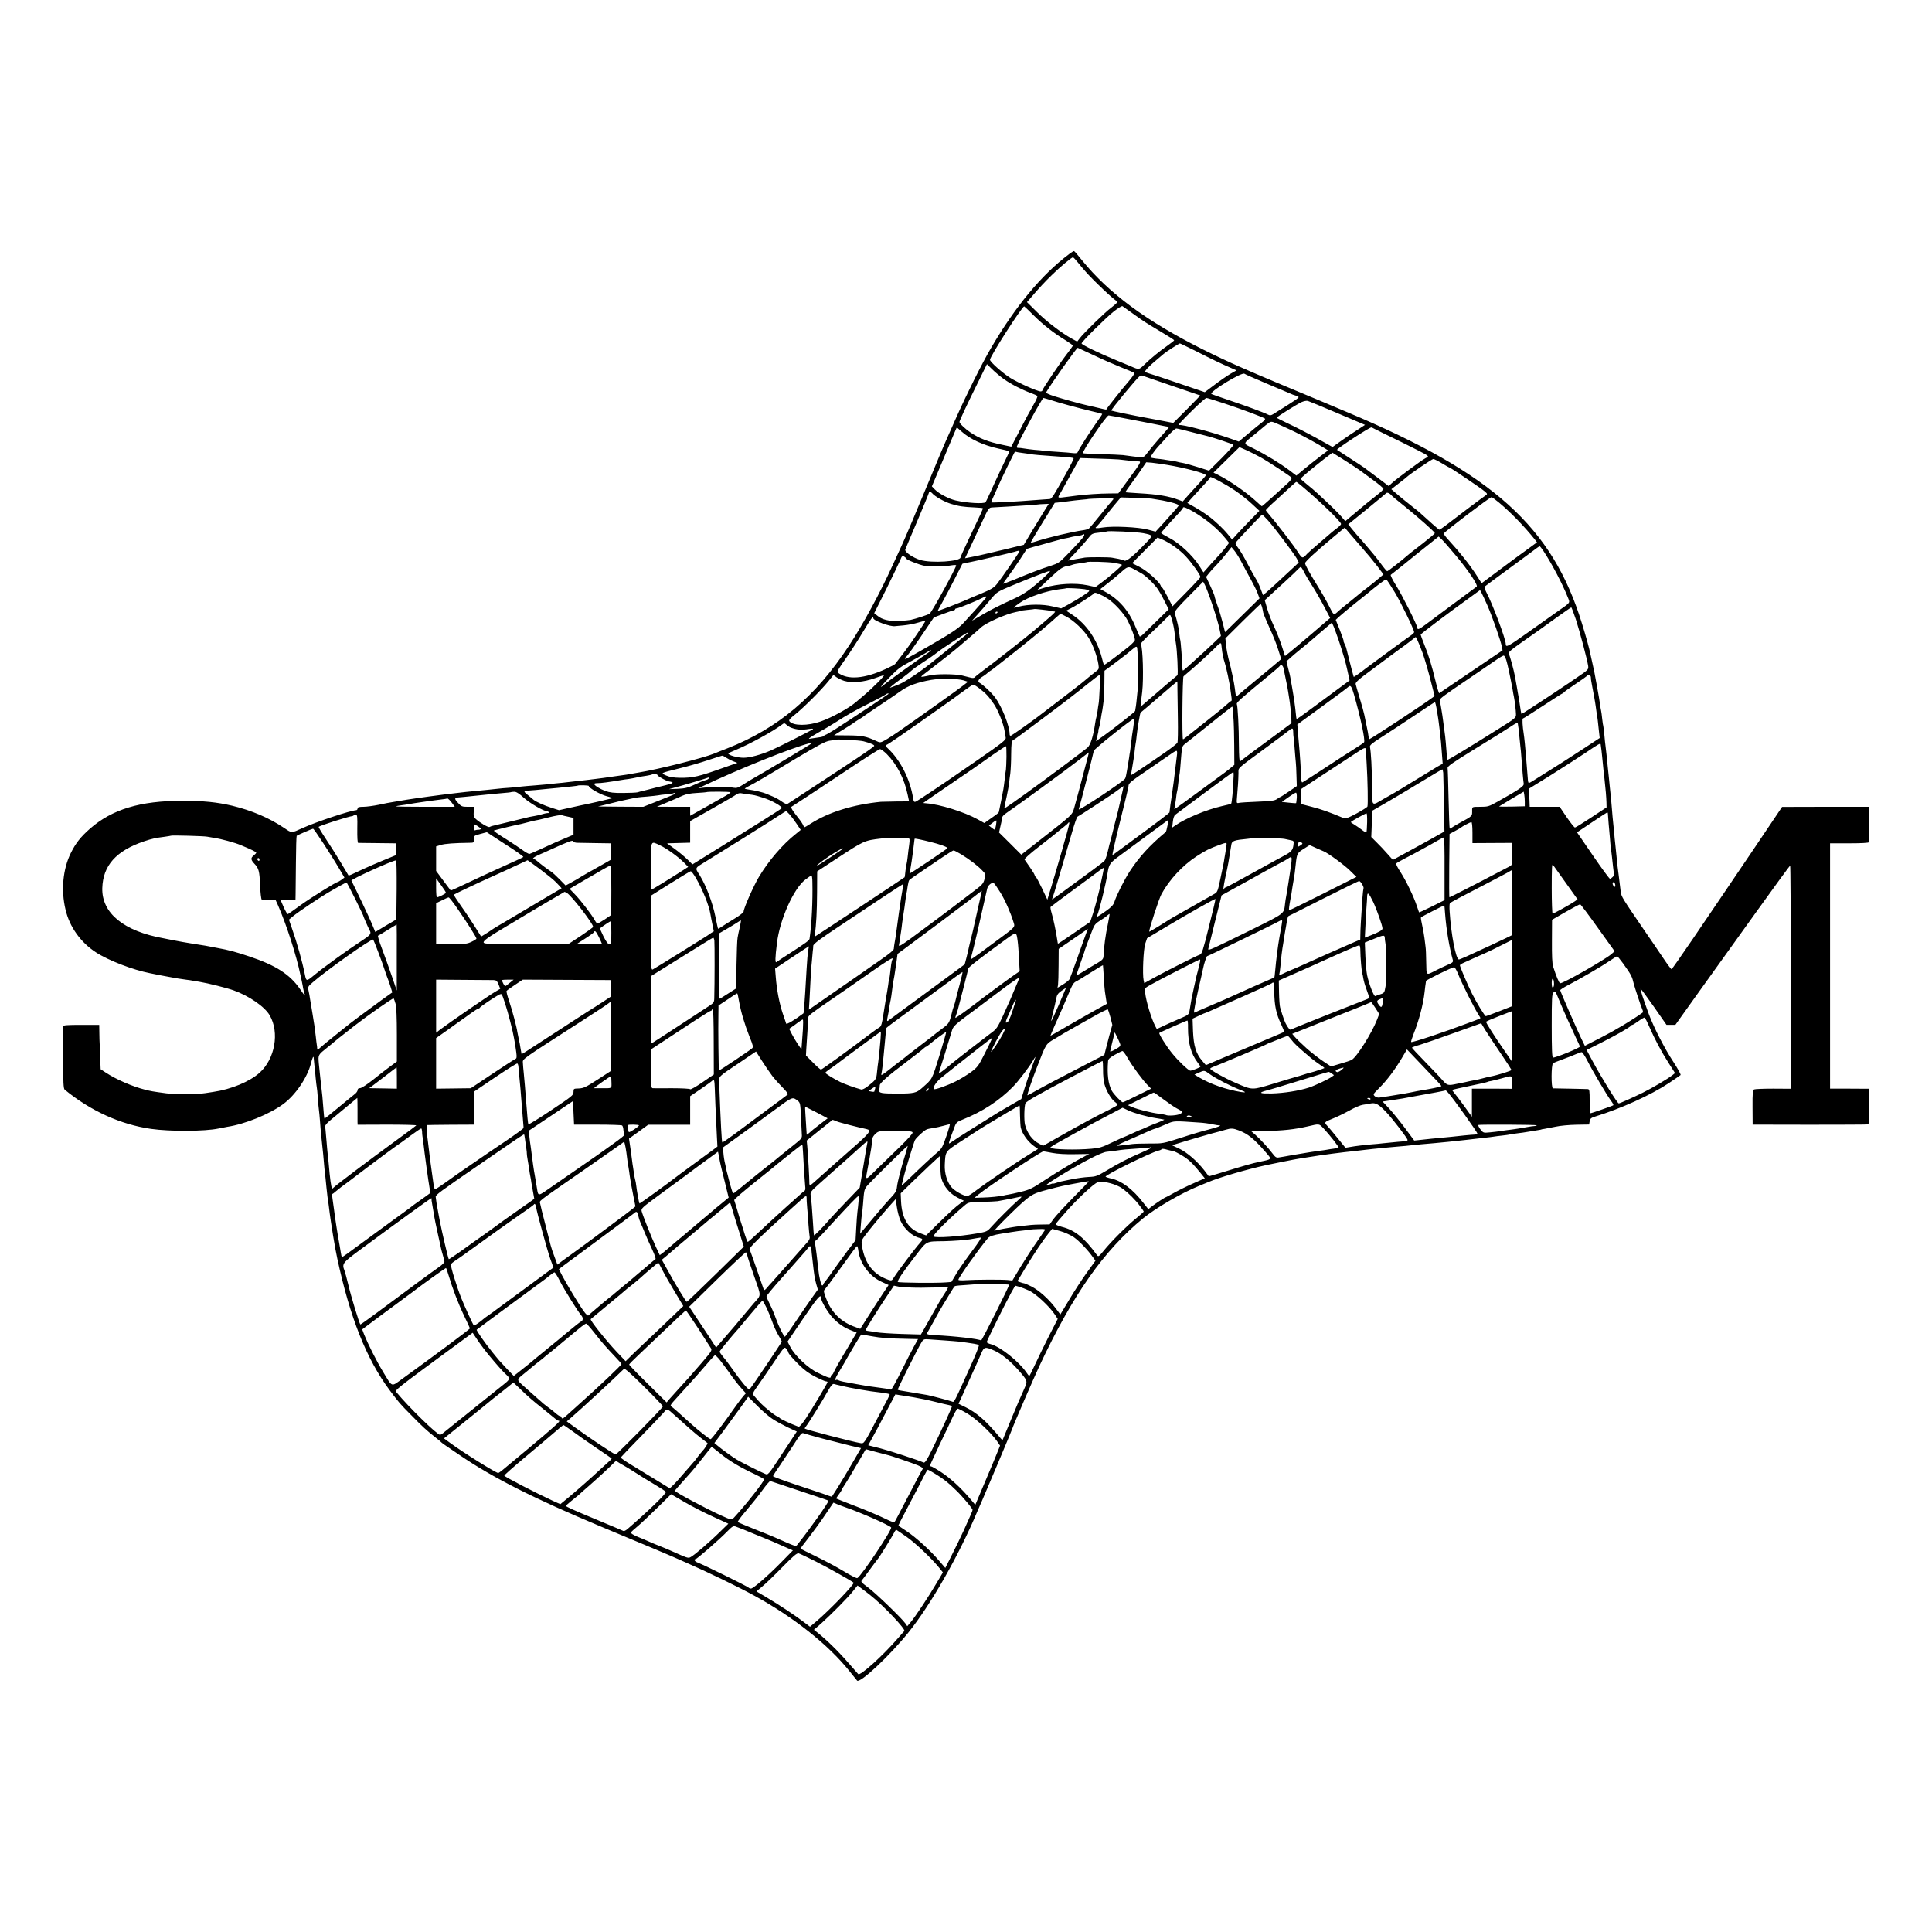 <?xml version="1.0" encoding="UTF-8" standalone="no"?> <svg xmlns="http://www.w3.org/2000/svg" version="1.0" width="1772pt" height="1772pt" viewBox="0 0 1772 1772" preserveAspectRatio="xMidYMid meet"><g transform="translate(0,1772) scale(0.1,-0.1)" fill="#000000" stroke="none"><path d="M9805 15389 c-252 -189 -493 -480 -715 -860 -85 -145 -226 -428 -324 -649 -38 -85 -79 -177 -91 -205 -13 -27 -77 -181 -143 -340 -163 -392 -227 -543 -267 -630 -8 -16 -41 -90 -75 -163 -118 -261 -273 -547 -405 -747 -307 -467 -652 -757 -1115 -939 -52 -20 -105 -41 -118 -47 -100 -41 -512 -145 -692 -174 -19 -3 -48 -8 -63 -11 -16 -3 -38 -7 -50 -9 -68 -9 -112 -16 -136 -19 -43 -7 -103 -15 -146 -20 -22 -3 -62 -7 -90 -11 -27 -3 -68 -7 -90 -10 -22 -2 -58 -7 -80 -9 -22 -3 -69 -8 -105 -11 -36 -4 -83 -9 -105 -11 -22 -2 -69 -6 -105 -9 -36 -2 -83 -7 -105 -9 -22 -3 -71 -8 -110 -11 -38 -2 -90 -7 -115 -10 -52 -6 -135 -14 -200 -20 -25 -2 -65 -6 -90 -9 -25 -3 -67 -8 -95 -11 -117 -13 -366 -47 -445 -60 -47 -8 -103 -17 -125 -21 -22 -3 -80 -14 -129 -25 -49 -10 -114 -19 -143 -19 -40 0 -53 -4 -53 -15 0 -8 -6 -15 -12 -16 -55 -3 -365 -106 -493 -164 -107 -48 -96 -48 -169 1 -138 93 -299 161 -477 204 -142 33 -260 45 -459 45 -385 0 -641 -78 -844 -255 -87 -77 -131 -132 -177 -225 -72 -146 -91 -340 -48 -518 37 -159 139 -301 279 -392 113 -74 340 -161 495 -191 11 -2 31 -6 45 -9 14 -3 36 -7 50 -10 14 -3 48 -9 75 -14 61 -12 118 -21 165 -27 19 -2 46 -6 60 -9 14 -2 41 -7 60 -10 79 -13 254 -57 314 -79 142 -51 285 -150 330 -229 91 -157 48 -399 -93 -526 -92 -82 -260 -152 -426 -176 -22 -3 -54 -8 -72 -11 -53 -10 -289 -11 -356 -2 -128 17 -143 20 -198 34 -115 29 -263 93 -360 157 l-46 30 -3 76 c-1 42 -3 103 -5 136 -2 33 -4 90 -4 128 l-1 67 -165 0 c-125 0 -165 -3 -166 -12 0 -7 0 -138 0 -292 0 -225 3 -280 14 -290 236 -194 512 -320 792 -360 175 -25 495 -23 618 3 23 5 60 12 82 16 161 24 387 116 512 208 113 83 222 244 255 374 12 49 24 74 25 51 0 -7 3 -35 6 -63 4 -27 9 -81 12 -120 4 -38 8 -77 10 -85 2 -8 7 -53 10 -100 3 -47 8 -96 10 -110 2 -14 7 -61 10 -105 5 -75 8 -101 20 -215 6 -50 12 -114 20 -210 3 -36 8 -76 10 -90 2 -14 6 -54 9 -90 4 -36 8 -76 10 -90 3 -14 7 -47 11 -75 3 -27 8 -63 10 -80 3 -16 7 -48 10 -70 5 -41 34 -214 41 -250 2 -11 6 -31 9 -45 3 -14 7 -34 9 -45 116 -540 268 -922 480 -1206 88 -117 91 -121 199 -230 104 -106 134 -134 222 -204 28 -21 52 -42 55 -46 3 -3 21 -17 41 -30 20 -13 76 -51 125 -85 303 -207 678 -397 1304 -659 492 -205 615 -257 655 -275 22 -10 76 -33 120 -53 194 -85 478 -222 625 -303 357 -195 675 -447 870 -690 35 -43 67 -83 71 -88 25 -29 298 226 470 440 207 257 463 706 634 1114 15 36 36 83 46 105 21 46 269 635 273 650 8 28 196 464 251 580 305 651 589 1055 950 1351 115 94 350 231 505 294 30 12 69 28 85 35 104 45 360 120 545 160 52 11 270 55 295 58 17 3 59 10 95 15 135 22 274 40 435 57 28 3 66 8 85 10 31 4 70 8 204 21 23 2 68 6 101 9 33 2 80 7 105 10 43 5 129 13 215 20 63 5 194 19 283 29 94 11 156 18 191 22 19 2 48 5 65 8 17 3 56 8 86 11 30 3 62 8 70 10 8 2 38 7 65 10 28 3 77 10 110 16 33 6 71 12 85 14 14 2 25 4 25 5 0 1 14 4 30 6 17 3 63 12 103 20 40 9 126 17 190 18 l117 2 5 29 c4 25 12 32 50 44 237 73 509 196 675 306 55 37 104 70 109 75 4 4 -26 59 -67 122 -78 118 -178 313 -223 433 -53 145 -83 235 -76 235 4 -1 59 -75 122 -165 l115 -165 40 0 41 0 220 308 c121 169 357 497 524 730 166 232 305 422 309 422 3 0 6 -460 6 -1023 l0 -1023 -160 1 c-88 0 -167 -3 -176 -7 -13 -6 -16 -30 -15 -165 l1 -158 525 -1 c289 0 530 1 535 3 6 2 10 64 10 165 l0 162 -180 1 -180 0 0 1125 0 1125 178 0 c110 0 177 4 178 10 1 6 2 81 3 168 l1 157 -400 0 -400 -1 -82 -122 c-82 -122 -256 -381 -447 -662 -56 -82 -187 -275 -290 -427 -104 -153 -192 -278 -195 -278 -4 0 -40 48 -80 108 -39 59 -114 168 -165 242 -210 307 -214 314 -221 360 -5 43 -8 65 -20 163 -3 23 -7 58 -10 77 -2 19 -7 64 -10 100 -4 36 -8 84 -11 107 -3 23 -7 65 -9 94 -3 28 -7 73 -10 98 -3 25 -7 75 -10 111 -5 65 -12 143 -20 210 -2 19 -7 64 -10 100 -4 36 -8 79 -10 95 -2 17 -6 62 -10 100 -4 39 -9 77 -10 86 -2 9 -6 52 -10 95 -4 43 -9 81 -10 84 -2 3 -6 33 -10 65 -3 33 -8 67 -10 75 -2 8 -7 35 -10 60 -3 25 -15 95 -26 155 -12 61 -23 121 -25 135 -3 14 -11 53 -19 88 -8 34 -17 74 -20 90 -7 39 -38 152 -75 271 -272 889 -815 1378 -2155 1941 -11 4 -36 15 -55 23 -19 8 -102 43 -185 78 -674 280 -834 350 -1085 475 -515 258 -861 514 -1108 819 -35 44 -67 81 -71 82 -3 1 -24 -11 -46 -28z m81 -76 c21 -27 52 -63 69 -82 72 -83 272 -271 287 -271 20 0 3 -21 -49 -61 -61 -45 -254 -234 -291 -283 l-22 -29 -48 26 c-97 54 -230 155 -320 244 l-93 92 28 32 c93 108 134 152 202 218 74 73 180 161 192 161 4 0 24 -21 45 -47z m503 -468 c103 -74 102 -74 254 -165 69 -41 126 -77 126 -81 1 -3 -27 -25 -61 -49 -73 -51 -154 -117 -215 -177 -46 -45 -48 -45 -118 -14 -11 5 -72 30 -135 56 -150 61 -320 143 -320 155 0 15 221 234 295 293 38 30 74 52 80 49 6 -4 48 -34 94 -67z m-908 -18 c86 -86 186 -164 297 -231 34 -22 62 -42 62 -46 0 -3 -24 -38 -54 -76 -63 -81 -226 -323 -226 -336 0 -4 -7 -8 -16 -8 -29 0 -206 79 -278 124 -70 44 -186 147 -186 166 0 31 294 490 314 490 2 0 41 -37 87 -83z m1491 -329 c135 -69 228 -114 326 -156 l43 -19 -53 -30 c-29 -17 -95 -62 -145 -100 l-93 -70 -247 84 c-137 47 -258 87 -271 90 -12 3 -25 9 -28 14 -5 9 36 52 111 114 26 22 53 45 59 50 17 16 140 95 148 95 4 0 71 -33 150 -72z m-941 -36 c79 -38 194 -88 254 -112 61 -24 114 -46 119 -51 4 -4 -20 -40 -56 -81 -49 -56 -199 -245 -202 -255 -1 -1 -37 7 -81 18 -44 10 -89 21 -100 23 -48 10 -217 57 -293 81 -56 18 -80 30 -76 38 45 78 278 407 289 407 1 0 67 -31 146 -68z m-824 -219 c65 -46 164 -97 248 -128 28 -10 54 -22 59 -26 5 -4 -12 -43 -38 -87 -25 -43 -81 -146 -123 -229 l-78 -150 -85 18 c-127 26 -208 58 -290 113 -46 31 -100 82 -100 96 0 11 71 164 167 357 l85 173 47 -46 c25 -25 74 -66 108 -91z m2403 -38 c102 -43 201 -85 220 -93 19 -9 40 -17 47 -18 6 -1 19 -6 28 -11 16 -9 10 -13 -230 -163 -19 -11 -28 -12 -47 -2 -37 19 -202 80 -363 134 -82 28 -152 52 -154 54 -23 19 279 204 303 186 6 -5 94 -44 196 -87z m-860 -24 c140 -47 256 -87 258 -88 2 0 -53 -58 -122 -127 l-125 -125 -73 14 c-76 14 -90 17 -186 35 -101 18 -306 61 -309 64 -7 6 233 297 262 318 5 4 17 5 25 2 8 -4 130 -45 270 -93z m-1114 -130 c79 -26 257 -74 374 -102 52 -12 97 -23 99 -25 2 -2 -19 -34 -46 -71 -58 -81 -167 -251 -176 -275 -5 -14 -15 -17 -44 -14 -21 3 -81 8 -133 11 -52 3 -111 8 -130 10 -19 3 -60 7 -90 9 -30 3 -73 8 -95 12 -22 4 -48 7 -57 6 -11 0 -15 5 -11 14 26 68 232 444 243 444 4 0 33 -9 66 -19z m1595 -32 c161 -53 358 -127 372 -139 4 -4 -9 -20 -30 -36 -21 -16 -77 -61 -124 -101 l-87 -73 -73 26 c-172 61 -445 133 -473 125 -18 -4 17 34 127 142 60 59 115 107 122 107 7 0 82 -23 166 -51z m1037 -89 l252 -107 -67 -44 c-38 -24 -105 -69 -150 -101 l-81 -58 -149 83 c-82 45 -197 104 -256 131 -59 28 -107 52 -107 55 1 8 184 123 228 143 20 9 46 14 57 11 11 -3 134 -54 273 -113z m-1910 -55 c97 -19 188 -37 202 -39 14 -3 50 -10 80 -16 30 -7 61 -12 68 -13 6 0 12 -3 12 -6 0 -3 -35 -44 -77 -91 -41 -47 -93 -108 -114 -136 -42 -55 -34 -53 -139 -40 -25 4 -65 9 -90 12 -25 2 -116 7 -204 9 -87 2 -160 6 -163 8 -12 13 214 346 235 347 7 0 92 -16 190 -35z m1522 -118 c81 -40 208 -109 261 -143 l40 -25 -75 -57 c-41 -31 -106 -83 -145 -115 l-71 -59 -61 46 c-84 64 -219 146 -329 201 -106 53 -109 36 25 145 44 36 82 68 85 71 3 3 16 12 28 21 22 15 28 14 100 -19 43 -19 106 -49 142 -66z m-3064 8 c79 -72 200 -128 339 -159 112 -25 107 -23 96 -43 -19 -37 -125 -262 -163 -348 -22 -49 -44 -95 -49 -101 -14 -17 -169 -8 -274 16 -62 14 -154 63 -190 100 l-28 29 96 228 c112 268 132 313 133 313 1 0 19 -16 40 -35z m3792 21 c15 -8 124 -62 242 -119 118 -58 224 -112 234 -120 19 -14 19 -15 -12 -31 -35 -18 -260 -185 -306 -227 l-29 -27 -106 80 c-58 43 -112 83 -119 89 -7 5 -65 44 -129 85 -64 41 -118 76 -120 78 -8 7 296 206 315 206 2 0 16 -6 30 -14z m-1668 -32 c74 -19 142 -36 150 -38 42 -11 216 -69 223 -75 4 -4 -45 -59 -108 -123 l-116 -115 -104 33 c-57 18 -119 35 -138 38 -18 3 -40 7 -48 10 -8 3 -34 8 -59 11 -25 4 -56 8 -70 11 -14 2 -45 6 -69 8 -24 3 -46 8 -49 10 -4 5 46 75 77 107 9 9 45 48 80 88 35 39 71 71 80 71 9 0 77 -16 151 -36z m619 -227 c74 -41 279 -176 288 -189 3 -6 -12 -27 -33 -47 -22 -20 -84 -76 -139 -126 -54 -49 -100 -89 -102 -88 -3 1 -23 19 -46 40 -92 85 -247 194 -360 250 l-37 18 119 117 119 117 68 -30 c37 -17 92 -45 123 -62z m-2184 39 c28 -4 61 -8 75 -11 26 -5 95 -11 240 -21 130 -9 151 -12 157 -17 3 -4 -31 -72 -76 -152 -105 -188 -126 -222 -143 -222 -7 0 -51 -3 -98 -7 -221 -18 -440 -29 -440 -23 0 2 16 40 36 83 20 44 44 97 54 120 25 55 115 238 124 253 4 6 10 9 14 7 4 -2 30 -7 57 -10z m3095 -158 c14 -11 69 -51 123 -90 53 -39 97 -76 96 -82 0 -6 -29 -33 -65 -61 -35 -27 -75 -59 -88 -70 -13 -11 -43 -36 -67 -56 -24 -20 -63 -53 -87 -73 l-43 -36 -37 43 c-33 38 -103 106 -217 211 -22 21 -66 58 -97 83 -32 25 -58 49 -58 52 0 8 104 94 217 183 l74 56 112 -70 c62 -39 123 -80 137 -90z m-2210 98 c25 -3 72 -8 105 -12 33 -4 68 -6 78 -6 27 1 19 -14 -90 -162 l-96 -131 -86 -1 c-80 0 -211 -9 -291 -19 -19 -2 -57 -7 -85 -11 -107 -13 -100 -19 -60 50 19 33 65 116 102 183 l68 122 155 -5 c85 -2 175 -6 200 -8z m2966 -36 c36 -22 68 -40 71 -40 8 0 287 -188 318 -215 28 -24 29 -26 12 -38 -25 -16 -309 -230 -371 -279 -27 -21 -52 -37 -56 -36 -6 2 -103 88 -174 153 -6 6 -39 33 -74 60 -74 58 -92 74 -149 122 l-42 36 33 26 c18 14 48 37 66 51 18 14 38 30 44 36 29 27 230 164 242 164 8 0 44 -18 80 -40z m-2521 -14 c160 -26 355 -78 355 -95 0 -3 -23 -31 -51 -61 -28 -30 -75 -83 -106 -117 l-55 -62 -37 14 c-93 35 -190 51 -366 61 -66 4 -121 8 -123 9 -2 2 26 43 62 91 36 49 80 110 97 137 l32 47 51 -4 c28 -3 92 -12 141 -20z m621 -234 c49 -33 120 -89 157 -124 l68 -63 -88 -90 c-48 -50 -105 -109 -125 -132 l-37 -42 -38 47 c-21 26 -56 62 -77 82 -22 19 -44 40 -50 45 -36 33 -107 83 -172 120 l-74 42 67 74 c38 41 85 92 105 114 21 22 38 43 38 48 0 12 131 -58 226 -121z m614 40 c166 -139 360 -326 360 -348 0 -5 -15 -21 -32 -34 -18 -13 -44 -34 -58 -46 -14 -12 -65 -56 -115 -99 -49 -42 -97 -84 -105 -93 -43 -48 -46 -47 -86 15 -36 57 -203 274 -263 343 -17 19 -31 38 -31 41 0 4 41 45 92 90 50 46 112 103 137 126 25 23 48 43 51 43 3 0 25 -17 50 -38z m-3390 -66 c23 -29 111 -78 171 -97 71 -22 118 -29 217 -33 40 -2 74 -5 76 -7 4 -4 -15 -45 -131 -288 -40 -84 -73 -158 -73 -163 0 -38 -265 -55 -369 -24 -67 20 -144 73 -138 95 3 9 53 128 111 264 58 137 106 253 106 258 0 14 16 11 30 -5z m4220 -27 c3 -3 55 -46 116 -95 124 -100 274 -233 274 -244 0 -4 -48 -45 -107 -91 -139 -108 -132 -102 -146 -115 -53 -47 -178 -144 -184 -143 -4 0 -31 32 -60 72 -28 40 -95 121 -147 181 -53 59 -109 124 -123 143 l-27 35 21 16 c70 56 318 259 327 269 10 10 34 -1 56 -28z m-2210 -22 c86 -13 122 -20 183 -35 37 -9 67 -21 67 -26 0 -9 -14 -25 -142 -167 l-69 -75 -72 19 c-86 23 -322 34 -412 19 -59 -10 -79 -8 -59 6 5 4 37 41 70 82 69 87 89 111 127 156 l27 32 128 -4 c70 -2 138 -5 152 -7z m3188 -36 c110 -92 234 -220 330 -340 l19 -25 -86 -63 c-47 -34 -95 -69 -106 -77 -11 -8 -86 -64 -168 -125 l-148 -110 -46 72 c-64 99 -154 212 -256 323 -27 29 -47 56 -45 61 7 17 422 333 438 333 5 0 35 -22 68 -49z m-3542 24 c-9 -9 -59 -70 -111 -134 -52 -65 -101 -123 -108 -129 -6 -5 -30 -12 -52 -15 -98 -13 -326 -67 -434 -103 -24 -8 -45 -13 -47 -11 -2 2 47 85 108 184 l112 181 66 7 c36 4 74 9 85 11 10 2 51 6 90 10 38 3 71 7 72 8 2 1 55 3 119 5 108 2 116 1 100 -14z m-626 -98 c-21 -34 -73 -119 -115 -188 l-75 -126 -92 -22 c-50 -13 -98 -24 -107 -26 -9 -2 -54 -12 -101 -24 -103 -24 -165 -38 -207 -45 l-32 -6 46 97 c25 54 74 159 109 233 61 132 63 134 96 136 18 1 83 5 143 8 126 7 279 18 282 20 1 1 22 2 47 3 l45 2 -39 -62z m1369 -12 c116 -69 221 -156 290 -242 l34 -42 -29 -38 c-16 -21 -38 -47 -49 -59 -11 -11 -51 -55 -89 -97 l-68 -77 -40 63 c-61 94 -180 205 -271 252 -42 22 -77 43 -77 47 0 6 74 89 167 188 18 19 33 39 33 43 0 13 37 -2 99 -38z m679 -76 c60 -66 241 -307 266 -352 l18 -36 -24 -23 c-171 -159 -248 -230 -273 -251 l-31 -25 -23 61 c-13 34 -32 74 -42 88 -10 15 -44 75 -75 135 -31 60 -69 125 -86 146 -16 21 -28 43 -26 48 4 12 238 260 245 260 2 0 25 -23 51 -51z m860 -248 c47 -53 111 -130 143 -172 l58 -77 -42 -36 c-23 -20 -60 -50 -82 -67 -65 -50 -107 -83 -119 -94 -6 -5 -43 -36 -82 -67 -39 -31 -77 -62 -85 -70 -47 -44 -45 -45 -88 41 -22 45 -69 127 -104 183 -78 126 -117 197 -117 213 0 14 102 108 257 237 l107 89 35 -42 c19 -23 73 -85 119 -138z m-2003 129 c94 -19 94 -19 23 -92 -111 -117 -176 -169 -196 -160 -9 5 -33 12 -52 16 -19 3 -46 8 -60 11 -29 6 -214 6 -250 1 -14 -2 -40 -7 -57 -10 -18 -3 -48 -8 -65 -12 l-33 -5 51 53 c59 62 121 132 150 170 17 22 31 28 85 33 35 4 66 8 68 10 8 9 281 -4 336 -15z m-544 -27 c-11 -20 -66 -81 -166 -183 -56 -58 -72 -68 -137 -89 -84 -26 -189 -66 -335 -127 -57 -23 -103 -40 -103 -37 0 2 19 30 43 61 24 31 73 102 110 158 l65 100 64 19 c35 10 68 19 74 20 7 2 52 14 100 28 49 14 103 28 119 30 17 3 37 7 45 10 8 3 35 8 59 11 24 3 46 8 49 11 13 12 22 3 13 -12z m3415 -182 c112 -134 202 -268 188 -281 -5 -4 -99 -74 -209 -155 -110 -82 -226 -168 -258 -192 -59 -44 -77 -52 -77 -32 0 23 -141 304 -197 392 -31 49 -52 92 -47 95 13 9 206 163 221 177 6 5 24 20 40 32 15 12 62 49 103 82 l75 60 29 -27 c16 -15 75 -83 132 -151z m-2701 153 c72 -30 164 -95 221 -157 56 -60 134 -171 134 -189 0 -5 -58 -68 -128 -139 l-128 -130 -44 85 c-24 47 -47 86 -51 86 -4 0 -10 8 -13 18 -12 36 -126 138 -194 172 l-68 35 115 116 c64 64 117 117 117 118 1 0 18 -6 39 -15z m3499 -104 c79 -119 177 -306 225 -427 22 -55 28 -46 -82 -123 -43 -30 -117 -83 -165 -117 -48 -34 -100 -71 -117 -83 -190 -135 -205 -142 -205 -104 0 43 -122 368 -176 469 -14 26 -21 51 -17 55 4 4 105 78 223 165 118 87 229 168 245 181 17 13 33 23 36 24 4 0 18 -18 33 -40z m-2768 -104 c20 -39 58 -109 84 -156 26 -47 56 -106 65 -132 l17 -46 -158 -155 -158 -155 -22 87 c-12 47 -33 119 -48 158 -14 40 -26 78 -26 84 0 6 -18 49 -39 95 l-39 83 26 33 c15 19 47 54 71 78 24 25 64 71 90 104 l46 58 27 -33 c15 -18 44 -64 64 -103z m-2036 98 c0 -9 -168 -253 -207 -301 -28 -34 -53 -49 -146 -88 -62 -25 -121 -50 -132 -56 -42 -20 -265 -106 -265 -102 0 2 20 38 44 81 24 42 74 138 112 212 37 74 69 136 70 138 1 3 22 7 79 18 45 8 366 83 400 93 38 12 45 12 45 5z m-1040 -65 c0 -12 121 -60 173 -69 57 -9 178 -7 245 5 23 4 42 3 42 0 0 -22 -221 -426 -243 -443 -12 -10 -126 -47 -176 -58 -14 -3 -62 -7 -106 -9 -90 -4 -154 11 -198 48 l-29 23 110 219 c60 121 117 241 128 266 16 41 21 45 36 35 10 -6 18 -14 18 -17z m1908 -41 c39 -7 72 -15 72 -19 0 -4 -26 -29 -57 -56 -32 -26 -60 -51 -63 -54 -3 -3 -31 -25 -63 -49 l-59 -44 -74 16 c-115 24 -271 15 -394 -22 l-65 -20 110 104 c102 96 123 110 180 117 6 1 19 5 31 9 11 5 45 11 75 15 30 4 55 8 56 9 8 8 189 3 251 -6z m178 -56 c17 -9 49 -27 71 -39 41 -22 121 -100 154 -149 11 -16 38 -63 59 -106 l39 -76 -106 -104 c-58 -56 -116 -114 -130 -127 -13 -13 -27 -21 -30 -18 -3 4 -20 41 -37 84 -62 153 -154 259 -288 330 l-36 20 74 58 c41 32 95 77 121 101 53 48 64 51 109 26z m1565 -29 c13 -27 48 -85 77 -130 29 -45 77 -129 107 -187 l55 -104 -162 -139 c-89 -76 -182 -154 -207 -174 l-45 -36 -31 96 c-17 53 -49 132 -70 176 -21 44 -49 116 -62 160 l-23 80 49 45 c27 25 93 86 147 135 54 50 105 98 113 108 9 9 18 17 22 17 3 0 17 -21 30 -47z m-2381 -44 c-128 -117 -188 -159 -290 -205 -99 -45 -200 -95 -265 -133 -16 -10 -48 -28 -70 -41 l-40 -23 26 29 c70 78 101 114 150 173 53 62 57 65 204 126 214 88 329 132 335 128 3 -3 -20 -27 -50 -54z m3212 -140 c61 -102 178 -344 178 -367 0 -6 -12 -18 -27 -28 -24 -15 -390 -284 -418 -306 -41 -33 -107 -79 -109 -76 -2 2 -28 102 -70 270 -3 9 -10 26 -16 37 -6 12 -9 21 -6 21 2 0 -13 44 -34 98 l-39 97 37 34 c20 18 80 68 132 110 52 41 104 83 115 92 92 77 172 137 179 135 5 -1 40 -54 78 -117z m-1673 -114 c28 -82 57 -181 65 -219 l14 -69 -56 -54 c-52 -50 -126 -118 -242 -222 -25 -23 -47 -41 -50 -41 -3 0 -6 15 -6 33 -1 56 -15 240 -19 247 -2 3 -6 31 -9 62 -5 49 -17 103 -41 183 -5 16 21 48 127 155 l133 135 16 -30 c9 -16 40 -97 68 -180z m-1171 141 c23 -4 42 -11 42 -16 0 -9 -98 -73 -191 -124 l-66 -36 -78 18 c-91 22 -224 21 -311 -2 -62 -16 -62 -16 11 36 73 52 241 109 365 124 30 3 56 7 57 8 6 5 130 -2 171 -8z m3695 -151 c43 -98 123 -326 132 -378 l6 -32 -288 -195 c-158 -107 -290 -196 -293 -198 -3 -1 -18 46 -32 105 -37 152 -64 241 -104 339 -19 47 -34 89 -34 93 0 8 258 202 460 347 l85 62 14 -27 c8 -14 32 -66 54 -116z m-3489 68 c64 -40 158 -143 190 -207 34 -69 66 -155 65 -176 0 -8 -26 -36 -57 -61 -103 -83 -223 -171 -227 -168 -2 2 -11 33 -20 69 -41 160 -139 304 -266 389 l-60 40 43 22 c51 25 212 130 216 140 4 10 63 -15 116 -48z m-1115 0 c-36 -44 -168 -191 -209 -234 -44 -46 -114 -92 -330 -216 -171 -98 -200 -113 -200 -104 0 5 3 11 8 13 9 4 86 111 182 254 l75 111 85 32 c47 18 91 33 98 33 6 1 12 5 12 10 0 4 6 8 14 8 16 0 194 73 236 96 34 19 46 17 29 -3z m2536 -80 c4 -16 9 -39 11 -52 3 -13 29 -76 58 -140 30 -64 66 -154 80 -201 l27 -85 -35 -30 c-18 -16 -105 -88 -192 -160 -87 -71 -164 -136 -171 -143 -16 -16 -19 -9 -27 63 -4 28 -13 82 -22 120 -17 78 -16 76 -38 160 -8 33 -18 87 -21 120 l-6 60 158 157 c87 86 161 157 164 157 4 1 10 -11 14 -26z m2879 -116 c35 -109 102 -360 112 -423 4 -29 0 -35 -43 -67 -84 -61 -564 -379 -568 -375 -3 3 -9 34 -20 113 -3 22 -8 51 -11 65 -2 14 -7 37 -9 53 -6 31 -10 55 -20 112 -11 60 -45 186 -56 206 -8 15 9 31 118 108 163 114 163 114 318 226 72 51 133 94 136 94 3 1 22 -50 43 -112z m-4809 79 c11 -2 25 -5 30 -5 12 -1 -28 -37 -200 -182 -93 -77 -363 -290 -470 -368 -33 -25 -63 -49 -66 -54 -4 -5 -17 -7 -30 -4 -13 3 -51 13 -84 21 -60 15 -238 16 -295 2 -14 -3 -40 -9 -59 -12 -33 -5 -31 -3 35 47 87 66 253 197 279 220 11 10 56 48 100 86 44 37 94 81 110 96 45 44 234 127 324 144 14 2 28 6 32 8 4 3 35 8 70 11 35 3 65 7 66 8 3 3 134 -12 158 -18z m-495 -10 c0 -3 -4 -8 -10 -11 -5 -3 -10 -1 -10 4 0 6 5 11 10 11 6 0 10 -2 10 -4z m629 -41 c67 -34 163 -125 206 -195 40 -65 78 -170 89 -241 7 -45 6 -47 -31 -74 -21 -16 -63 -50 -93 -76 -30 -26 -136 -108 -235 -183 -99 -76 -187 -143 -195 -149 -36 -29 -236 -170 -247 -174 -8 -3 -13 2 -13 13 0 75 -71 255 -135 339 -33 44 -104 111 -143 134 -18 11 -6 34 28 54 16 10 35 23 42 30 7 8 20 18 29 23 18 10 24 15 243 188 146 116 291 236 364 304 20 17 37 32 39 32 2 0 26 -11 52 -25z m971 -32 c17 -67 19 -81 26 -142 3 -30 7 -62 9 -72 11 -56 22 -287 14 -292 -7 -5 -214 -181 -219 -187 -3 -3 -31 -27 -63 -54 l-57 -49 4 39 c3 22 8 66 12 99 14 121 6 408 -13 438 -3 5 41 52 98 105 57 53 117 112 134 130 16 17 33 32 36 32 4 0 12 -21 19 -47z m-2740 17 c0 -23 159 -81 200 -73 3 0 37 4 77 7 40 4 101 15 135 26 34 10 64 18 66 16 1 -2 -32 -55 -74 -117 -70 -103 -94 -137 -174 -240 -14 -17 -27 -35 -30 -39 -3 -5 -39 -24 -80 -43 -203 -94 -357 -106 -447 -35 -8 6 13 43 72 125 45 64 118 176 161 249 73 122 94 151 94 124z m4269 -205 c38 -114 66 -210 77 -265 3 -14 9 -42 14 -63 l8 -38 -106 -78 c-59 -44 -168 -124 -242 -179 -74 -55 -136 -99 -138 -97 -1 1 -5 24 -7 51 -8 76 -15 129 -35 244 -6 36 -13 74 -15 85 -1 11 -10 49 -20 84 l-16 65 28 25 c15 15 66 58 113 96 47 38 90 74 96 80 6 5 35 30 64 55 29 25 67 57 84 72 l31 27 11 -22 c7 -12 30 -76 53 -142z m-3420 52 c-14 -12 -82 -67 -150 -122 -68 -55 -131 -105 -139 -112 -111 -92 -264 -195 -323 -219 -95 -38 -96 -39 -67 -15 29 24 26 22 105 80 33 24 68 53 78 63 10 10 58 44 105 75 48 30 106 71 129 90 45 36 271 183 282 183 3 -1 -6 -11 -20 -23z m4191 -172 c17 -49 49 -157 70 -240 l38 -149 -22 -16 c-69 -53 -566 -380 -577 -380 -3 0 -6 11 -7 25 -1 14 -9 58 -18 98 -8 39 -18 86 -21 102 -3 17 -21 82 -40 145 -19 63 -37 124 -39 135 -4 16 24 42 158 140 90 66 168 124 175 130 6 5 37 28 68 50 32 22 78 57 104 77 l46 36 16 -31 c9 -18 31 -72 49 -122z m-1849 88 c1 -5 2 -19 4 -33 5 -52 15 -100 29 -142 14 -42 43 -179 52 -248 2 -19 6 -50 9 -67 3 -18 2 -33 -3 -33 -4 0 -23 -15 -42 -33 -19 -18 -105 -88 -190 -155 -210 -167 -204 -162 -210 -162 -10 0 -5 569 5 577 6 5 44 38 85 73 76 66 200 181 229 213 16 18 30 22 32 10z m-770 -50 c1 -16 3 -41 5 -58 4 -38 4 -248 0 -295 -12 -125 -17 -167 -21 -185 -2 -11 -4 -23 -4 -26 -1 -8 -188 -155 -287 -226 l-72 -51 13 49 c7 27 11 49 9 49 -2 0 1 11 6 25 5 14 12 46 15 72 4 27 8 55 10 63 3 8 7 38 11 65 3 28 7 59 9 70 1 11 3 72 4 136 l1 117 88 65 c92 69 129 98 171 134 34 29 41 29 42 -4z m-1895 -11 c-2 -4 -37 -30 -78 -57 -64 -44 -287 -205 -328 -238 -9 -7 -23 -18 -33 -26 -36 -29 -14 -1 66 81 66 69 100 95 177 135 52 28 118 64 145 81 56 34 58 35 51 24z m5279 -86 c11 -32 41 -174 60 -281 2 -16 7 -41 10 -55 9 -44 18 -124 19 -160 1 -34 -1 -36 -179 -147 -266 -167 -446 -276 -450 -272 -2 2 -6 42 -9 89 -4 47 -8 102 -11 123 -3 20 -7 52 -9 70 -3 17 -7 55 -11 82 -4 28 -8 61 -11 75 -2 14 -7 41 -10 60 -3 19 -7 40 -9 47 -4 13 33 41 280 208 88 60 191 131 230 157 38 27 73 47 78 45 5 -1 15 -20 22 -41z m-2042 -78 c3 -18 13 -65 21 -104 9 -39 18 -88 21 -110 3 -21 8 -50 10 -64 7 -39 18 -141 19 -184 l1 -39 -215 -159 c-118 -87 -222 -164 -230 -171 -9 -7 -20 -16 -26 -20 -7 -4 -10 46 -11 146 0 160 -11 365 -19 379 -5 8 16 31 90 93 26 22 53 45 59 50 7 6 64 53 127 105 63 52 117 98 118 102 9 20 30 5 35 -24z m-4030 -113 c73 -21 176 -12 282 25 33 12 69 24 80 27 21 6 -93 -110 -184 -187 -30 -25 -59 -49 -65 -55 -64 -57 -221 -144 -328 -182 -121 -42 -252 -41 -287 1 -9 11 3 25 54 65 74 59 235 219 303 303 l46 57 29 -21 c16 -11 47 -26 70 -33z m2343 -67 c-3 -68 -7 -132 -10 -143 -2 -11 -7 -42 -10 -69 -4 -27 -9 -52 -11 -56 -2 -3 -6 -26 -10 -50 -18 -125 -44 -205 -72 -228 -49 -41 -419 -316 -553 -412 -223 -159 -211 -152 -206 -128 2 13 11 59 21 103 9 44 18 94 20 110 1 17 6 57 11 90 4 33 8 113 8 178 1 93 4 120 16 127 31 19 60 41 309 227 141 105 306 232 366 282 61 49 114 90 119 90 4 1 5 -54 2 -121z m4505 100 c0 -13 2 -30 4 -38 2 -8 6 -31 9 -50 4 -19 11 -60 17 -90 5 -30 12 -68 14 -85 2 -16 6 -46 9 -65 8 -43 13 -87 21 -167 l7 -62 -134 -88 c-107 -71 -285 -185 -483 -308 -34 -21 -38 -21 -41 5 -4 46 -16 194 -19 235 -4 57 -15 166 -20 195 -11 69 -15 140 -7 140 4 0 86 52 182 115 96 63 177 115 181 115 4 0 9 4 11 8 2 5 49 39 106 77 56 37 105 72 108 76 11 18 34 8 35 -13z m-5754 -28 l41 -13 -46 -36 c-26 -20 -57 -43 -69 -51 -12 -8 -81 -58 -155 -111 -73 -52 -164 -117 -203 -144 -38 -27 -88 -62 -110 -77 -81 -58 -151 -103 -186 -122 -34 -18 -39 -18 -71 -3 -94 44 -132 52 -275 52 -62 0 -113 1 -113 1 0 1 39 25 88 55 48 29 89 56 92 59 3 3 23 17 45 30 22 13 42 26 45 29 3 4 66 46 140 96 74 49 164 110 200 136 69 50 151 80 280 103 89 15 238 13 297 -4z m1962 -77 c0 -38 2 -160 4 -273 2 -113 0 -212 -4 -222 -5 -9 -53 -47 -106 -84 -212 -147 -315 -215 -318 -212 -2 2 3 35 10 73 7 39 16 97 20 130 3 33 8 69 10 80 3 11 7 45 10 75 6 64 31 210 36 214 4 2 131 111 184 157 47 42 150 128 152 129 2 0 2 -30 2 -67z m-1814 1 c57 -43 83 -72 131 -142 39 -57 88 -182 98 -247 3 -22 7 -49 10 -60 4 -21 -25 -44 -248 -199 -39 -27 -107 -74 -151 -104 -170 -119 -411 -279 -427 -285 -14 -5 -18 1 -23 31 -28 176 -117 352 -234 460 -19 17 -22 25 -12 29 22 9 141 91 491 338 109 77 156 111 225 162 39 29 75 53 82 53 6 0 33 -16 58 -36z m3434 -56 c60 -209 104 -417 92 -436 -3 -5 -44 -33 -91 -62 -47 -29 -170 -109 -275 -178 -104 -68 -194 -126 -200 -128 -6 -3 -11 15 -11 43 -1 53 -13 237 -19 293 -2 19 -6 71 -10 115 l-6 80 226 165 c125 91 232 170 238 177 23 24 33 12 56 -69z m-4269 8 c0 -3 -346 -233 -498 -330 -40 -25 -77 -46 -81 -46 -5 0 -11 -4 -13 -9 -1 -5 -25 -12 -53 -15 -27 -4 -63 -9 -80 -12 -18 -3 11 17 75 54 58 32 137 79 175 104 93 60 153 94 310 174 72 36 134 70 140 75 9 9 25 12 25 5z m5030 -158 c8 -46 14 -90 15 -98 1 -8 6 -44 10 -80 11 -94 13 -115 20 -215 l7 -90 -49 -27 c-26 -16 -124 -75 -218 -133 -93 -58 -177 -108 -185 -112 -8 -4 -47 -26 -87 -49 -118 -69 -108 -80 -109 119 -1 156 -9 307 -19 357 -3 15 19 33 103 87 59 37 192 125 297 195 104 70 192 128 196 128 3 0 12 -37 19 -82z m-1871 -5 c2 -27 4 -68 6 -93 2 -25 4 -124 5 -220 l1 -175 -30 -25 c-33 -28 -31 -27 -288 -215 -99 -73 -193 -141 -208 -151 -27 -18 -27 -18 -22 1 3 11 9 47 13 80 3 33 8 63 10 66 2 3 6 30 9 60 3 30 8 68 11 84 6 32 10 76 19 195 5 65 9 78 31 95 15 11 117 93 228 182 110 89 204 162 207 162 3 1 7 -20 8 -46z m-915 -145 c-8 -45 -16 -106 -19 -137 -4 -31 -8 -67 -10 -80 -3 -13 -7 -43 -10 -65 -4 -23 -8 -48 -9 -56 -2 -8 -6 -37 -11 -65 -4 -27 -11 -57 -16 -66 -13 -26 -432 -303 -425 -282 19 64 132 502 138 537 2 15 348 292 369 295 3 1 0 -36 -7 -81z m-3139 -2 c53 -20 98 -23 165 -12 29 4 41 4 35 -3 -10 -9 -316 -164 -385 -194 -90 -39 -193 -67 -250 -67 -55 0 -140 23 -140 39 0 3 33 19 73 35 123 51 335 167 416 228 24 18 25 18 45 0 12 -11 30 -22 41 -26z m6666 37 c0 -5 2 -17 4 -28 3 -11 7 -46 9 -77 3 -31 8 -76 10 -100 3 -24 8 -72 10 -108 7 -102 17 -213 21 -237 4 -24 -34 -50 -242 -167 -77 -43 -87 -46 -156 -46 -74 0 -74 0 -75 -27 0 -63 10 -53 -122 -125 -30 -17 -61 -35 -68 -41 -7 -5 -14 -8 -16 -6 -2 2 -7 123 -10 269 -3 146 -7 274 -9 285 -3 16 43 48 257 180 144 88 286 177 316 197 57 38 69 43 71 31z m-2060 -75 c0 -18 2 -42 4 -53 2 -11 7 -60 10 -110 4 -49 8 -102 10 -117 2 -16 5 -71 6 -123 l3 -95 -73 -50 c-40 -27 -75 -50 -78 -50 -3 0 -17 -8 -31 -19 -22 -15 -53 -19 -177 -24 -82 -3 -160 -8 -172 -11 -22 -5 -22 -3 -17 57 7 72 12 153 13 217 1 52 -25 28 256 235 88 65 176 130 195 146 45 36 50 36 51 -3z m-3941 -87 c65 -17 101 -33 98 -42 -4 -9 -73 -58 -263 -183 -151 -100 -512 -337 -532 -349 -7 -5 -29 4 -51 20 -21 16 -59 37 -83 47 -24 10 -53 22 -64 27 -26 11 -99 29 -150 36 -22 3 -42 7 -44 9 -2 1 13 11 32 21 56 28 152 84 435 255 206 123 274 159 310 164 26 3 48 7 50 9 8 7 224 -4 262 -14z m-470 -15 c0 -5 -424 -259 -525 -316 -33 -18 -84 -49 -112 -68 -44 -28 -58 -32 -85 -27 -38 9 -194 9 -270 1 l-53 -6 40 19 c325 155 825 356 980 394 11 2 21 5 23 6 1 0 2 -1 2 -3z m7231 -13 c0 -5 2 -15 3 -23 2 -8 6 -46 10 -85 12 -123 17 -169 22 -210 10 -86 17 -172 18 -215 l1 -45 -139 -92 c-77 -51 -145 -93 -151 -93 -6 0 -40 43 -76 95 l-64 95 -137 0 -138 0 -1 28 c0 15 -2 52 -4 82 l-4 55 197 122 c108 68 253 161 322 207 125 85 139 92 141 79z m-5450 -115 c-1 -51 -3 -104 -5 -118 -3 -14 -8 -52 -11 -85 -11 -92 -12 -95 -29 -180 -9 -44 -18 -91 -21 -104 -5 -29 0 -23 -75 -76 l-62 -44 -61 34 c-123 68 -347 138 -471 147 l-29 3 24 17 c13 10 103 71 199 137 220 150 273 186 417 289 64 45 118 80 120 78 3 -2 4 -46 4 -98z m3296 70 c0 -7 4 -69 8 -138 9 -146 13 -370 7 -387 -2 -7 -47 -35 -100 -64 -83 -44 -101 -50 -122 -41 -132 55 -200 79 -285 101 l-100 26 0 70 0 69 220 144 c121 79 249 163 285 187 69 46 86 53 87 33z m-4393 -45 c92 -93 159 -223 190 -368 l14 -65 -117 -1 c-64 -1 -127 -2 -141 -3 -254 -25 -480 -95 -644 -200 -32 -21 -59 -36 -60 -34 -1 2 -8 15 -15 30 -7 14 -36 54 -64 88 -27 34 -45 65 -40 69 5 3 58 38 117 76 59 39 237 156 394 261 158 106 294 192 303 193 8 1 37 -20 63 -46z m2661 -6 c-2 -18 -7 -54 -10 -82 -9 -86 -33 -267 -39 -301 -4 -19 -19 -131 -20 -146 -1 -4 -111 -89 -246 -188 -135 -99 -249 -183 -255 -188 -5 -4 -15 -11 -21 -14 -6 -4 25 131 67 300 43 169 78 317 79 330 0 28 14 40 195 163 83 57 170 117 195 134 25 18 48 31 52 28 4 -2 6 -18 3 -36z m-835 -84 c-50 -192 -89 -337 -107 -400 -21 -71 -5 -56 -352 -327 l-134 -105 -102 102 -102 101 9 41 c15 64 16 69 17 87 1 18 15 34 51 58 101 69 529 381 659 482 47 37 87 67 88 67 1 1 -11 -47 -27 -106z m-3302 59 c15 -10 45 -26 66 -34 l39 -15 -114 -40 c-244 -87 -292 -98 -414 -97 -58 1 -93 7 -125 21 -53 24 -60 20 127 67 78 19 195 53 260 75 65 21 122 40 126 40 5 1 21 -7 35 -17z m6579 -140 c1 -15 4 -142 7 -282 l4 -256 -31 -18 c-51 -29 -151 -85 -302 -167 l-140 -76 -50 56 c-27 31 -71 78 -99 105 l-49 49 3 71 c1 39 3 93 4 120 l2 50 152 88 c84 49 228 135 320 191 92 57 169 102 172 100 2 -2 5 -16 7 -31z m-1923 -39 c-4 -117 -16 -238 -22 -244 -4 -3 -43 -14 -87 -23 -140 -32 -333 -112 -427 -178 l-27 -19 6 53 c3 32 12 58 22 65 9 7 131 98 271 202 140 104 258 190 261 190 3 1 5 -20 3 -46z m-5284 19 c0 -11 79 -55 105 -59 52 -8 44 -17 -30 -35 -44 -11 -87 -21 -95 -23 -16 -5 -93 -24 -122 -31 -10 -2 -28 -7 -40 -11 -13 -3 -73 -6 -134 -6 -84 -1 -124 4 -160 18 -53 19 -104 51 -104 65 0 4 12 7 28 7 30 -1 109 10 217 28 17 3 48 8 69 10 22 3 58 10 80 15 23 5 61 12 86 15 25 4 47 9 49 11 8 8 51 4 51 -4z m470 -31 c0 -5 -12 -12 -27 -16 -15 -3 -61 -22 -103 -42 -62 -29 -89 -35 -155 -38 l-80 -3 120 33 c93 26 218 64 243 74 1 1 2 -3 2 -8z m-1100 -70 c0 -18 107 -79 165 -94 33 -8 53 -17 45 -20 -15 -5 -234 -55 -280 -63 -14 -3 -65 -14 -114 -25 l-89 -20 -66 21 c-67 21 -146 56 -168 75 -6 5 -28 23 -47 39 -38 29 -45 42 -23 43 16 0 151 12 202 18 22 2 65 6 95 9 101 10 175 18 177 20 8 6 103 4 103 -3z m4883 -103 c-13 -57 -26 -113 -28 -124 -3 -12 -17 -66 -31 -120 -14 -55 -27 -107 -29 -117 -2 -10 -7 -27 -10 -37 -3 -10 -8 -27 -10 -37 -21 -93 -34 -135 -45 -148 -7 -8 -56 -46 -109 -85 -53 -38 -145 -106 -206 -151 -187 -137 -170 -126 -161 -103 8 18 81 264 178 599 22 77 45 142 50 144 10 3 323 208 343 224 16 13 79 57 80 57 1 0 -9 -46 -22 -102z m-5479 -5 c56 -50 181 -123 212 -123 7 0 16 -6 20 -12 4 -7 4 -10 0 -6 -4 3 -29 0 -56 -8 -26 -8 -61 -16 -76 -18 -16 -3 -38 -7 -49 -9 -11 -3 -51 -13 -90 -22 -78 -19 -75 -18 -165 -40 -36 -9 -73 -18 -83 -20 -9 -2 -22 -7 -27 -10 -11 -7 -89 39 -127 74 -17 16 -21 30 -18 66 l2 45 -57 0 c-52 0 -59 3 -89 36 -35 37 -34 47 2 50 20 1 67 6 192 19 95 10 144 15 215 21 41 3 76 7 78 9 2 1 15 3 30 3 18 0 45 -17 86 -55z m1896 50 c0 -4 -30 -25 -68 -45 -37 -21 -92 -52 -122 -69 -30 -17 -83 -47 -117 -66 l-63 -35 0 41 0 41 -152 0 -153 1 95 40 c52 22 115 49 140 61 31 14 72 22 130 25 47 3 86 6 87 7 7 7 223 6 223 -1z m7285 -88 l0 -40 -120 -3 c-65 -1 -117 -1 -115 2 3 2 55 34 115 70 l110 65 5 -27 c3 -15 5 -45 5 -67z m-7796 72 c-2 -2 -68 -29 -146 -60 l-143 -57 -207 1 -208 2 95 23 c106 27 103 26 210 49 50 11 66 13 145 19 44 4 89 9 100 11 11 3 47 7 79 10 33 3 62 7 64 10 3 3 8 3 10 0 3 -3 3 -7 1 -8z m671 -2 c58 -7 64 -8 134 -30 82 -24 189 -86 175 -99 -9 -9 -285 -183 -541 -342 l-277 -172 -48 47 c-26 25 -79 69 -116 96 l-69 50 106 3 106 3 0 99 0 99 203 115 c111 63 211 121 222 130 11 8 29 13 40 11 11 -2 40 -7 65 -10z m5034 -31 c-2 -26 -5 -48 -6 -50 -2 -2 -32 0 -67 4 l-64 7 59 42 c32 23 64 42 70 43 6 0 9 -18 8 -46z m-7743 -56 l20 -28 -272 0 c-150 0 -270 2 -268 4 2 2 24 7 49 10 25 3 55 8 66 10 27 5 77 13 134 21 25 3 56 8 70 10 14 2 52 7 85 11 33 3 62 8 64 10 6 6 29 -15 52 -48z m3093 -100 c16 -18 45 -57 64 -86 l36 -54 -44 -36 c-124 -98 -250 -246 -340 -396 -49 -82 -140 -288 -140 -318 0 -7 -37 -36 -82 -63 -45 -28 -98 -60 -116 -73 -19 -13 -35 -22 -36 -20 -2 2 -13 53 -25 113 -26 128 -85 282 -142 375 -47 74 -51 64 58 131 173 106 607 378 663 416 36 24 67 43 70 43 3 0 18 -15 34 -32z m7503 10 c0 -7 4 -49 7 -93 4 -44 9 -105 12 -135 2 -30 6 -71 9 -90 2 -19 7 -53 9 -75 3 -22 8 -67 11 -99 3 -33 8 -62 10 -65 7 -6 -26 -41 -39 -41 -6 1 -76 96 -156 213 l-146 213 136 91 c74 50 138 91 141 92 3 0 6 -5 6 -11z m-2208 -80 c-1 -46 -4 -86 -6 -91 -3 -4 -21 5 -41 21 -20 16 -52 37 -69 48 -18 10 -33 21 -33 24 0 6 131 79 143 80 5 0 7 -37 6 -82z m-9262 -60 c-1 -80 2 -128 8 -129 6 0 87 -1 180 -2 l170 -2 0 -53 0 -54 -117 -48 c-64 -26 -145 -62 -180 -78 -123 -58 -139 -65 -142 -61 -1 2 -34 56 -71 119 -38 63 -100 162 -138 218 -38 57 -67 106 -64 108 13 13 275 96 309 99 3 0 9 3 12 6 3 3 13 6 21 6 12 0 14 -21 12 -129z m1935 111 l48 -11 0 -77 0 -77 -57 -24 c-67 -27 -134 -57 -251 -111 -45 -21 -88 -39 -95 -41 -7 -2 -37 15 -67 37 -30 22 -91 62 -135 90 -98 61 -130 84 -124 88 4 3 242 61 246 59 2 0 26 6 55 14 29 8 67 17 83 20 17 2 73 16 125 29 52 13 102 21 110 19 8 -3 36 -10 62 -15z m3923 -78 c-4 -23 -9 -41 -12 -41 -3 0 -16 8 -29 19 l-24 19 33 25 c17 14 34 23 35 22 2 -2 1 -22 -3 -44z m1573 -3 c-5 -29 -13 -56 -16 -59 -149 -124 -243 -228 -331 -362 -52 -82 -119 -214 -140 -279 -9 -28 -28 -48 -74 -81 -88 -62 -92 -64 -83 -41 22 54 77 281 93 379 14 89 20 98 110 165 49 36 169 124 267 197 99 73 180 133 181 133 1 0 -2 -24 -7 -52z m-923 -70 c-15 -51 -29 -100 -31 -108 -1 -8 -17 -62 -34 -120 -17 -58 -33 -112 -35 -120 -2 -8 -21 -71 -41 -138 l-38 -124 -49 104 c-27 56 -53 105 -58 106 -5 2 -9 8 -9 14 0 6 -19 38 -43 72 -23 33 -46 66 -50 72 -4 7 51 56 139 124 80 62 151 118 157 124 7 6 32 27 57 46 25 19 47 39 49 43 1 5 5 6 8 3 3 -2 -7 -46 -22 -98z m3720 6 l0 -97 183 1 182 1 0 -102 c0 -96 -2 -103 -23 -113 -12 -6 -69 -36 -127 -66 -141 -75 -421 -218 -426 -218 -3 0 -3 131 -2 291 l3 290 50 27 c28 15 52 29 55 32 10 10 85 49 95 50 6 0 10 -39 10 -96z m-9095 34 c0 -4 -9 -8 -19 -8 -11 0 -26 -2 -33 -5 -10 -4 -13 2 -12 22 1 15 2 29 3 31 2 6 61 -32 61 -40z m-1443 -135 c50 -76 113 -177 141 -225 l51 -87 -28 -21 c-16 -11 -31 -20 -34 -20 -15 0 -238 -139 -336 -209 -61 -44 -115 -83 -120 -85 -5 -3 -22 25 -39 63 l-30 69 69 -2 69 -1 1 50 c0 27 1 159 3 292 1 133 4 244 7 247 6 6 140 64 150 65 4 1 47 -61 96 -136z m1668 -7 c95 -60 165 -110 165 -116 0 -3 -76 -38 -168 -79 -92 -41 -241 -110 -331 -153 -90 -43 -165 -77 -167 -76 -1 2 -32 43 -68 91 l-66 89 0 112 0 113 43 13 c37 12 123 18 263 20 39 0 41 1 40 32 -1 32 1 33 59 49 l60 16 50 -33 c28 -18 82 -53 120 -78z m-2735 70 c14 -3 43 -7 64 -11 64 -9 191 -44 243 -66 106 -44 143 -63 143 -70 0 -4 -12 -17 -26 -28 -26 -21 -24 -38 9 -73 40 -42 47 -67 52 -195 3 -70 10 -130 15 -133 5 -3 35 -5 68 -4 l59 1 23 -51 c79 -181 168 -458 206 -641 2 -11 7 -33 11 -50 3 -16 8 -37 9 -45 5 -34 15 -74 20 -82 3 -4 3 -8 0 -8 -3 0 -23 26 -44 58 -93 135 -221 218 -467 300 -123 41 -184 58 -290 77 -49 9 -99 19 -110 21 -11 2 -65 10 -120 19 -55 9 -131 22 -170 30 -38 8 -81 16 -95 19 -365 65 -568 231 -562 460 6 207 126 342 382 429 75 25 102 31 195 43 28 4 51 8 53 9 5 5 304 -3 332 -9z m6431 -15 c13 -1 14 -10 8 -58 -5 -32 -11 -82 -14 -112 -3 -30 -8 -57 -9 -60 -2 -3 -7 -33 -11 -66 -3 -33 -7 -60 -8 -61 -17 -14 -820 -544 -823 -544 -2 0 -2 12 0 28 12 70 19 203 20 379 l1 191 180 118 c251 164 252 165 405 183 46 6 195 7 251 2z m3449 -5 c14 -3 39 -9 56 -12 31 -6 32 -7 27 -47 -6 -44 -20 -60 -81 -93 -21 -10 -149 -81 -285 -156 -137 -76 -252 -138 -257 -138 -5 0 -11 -6 -13 -12 -12 -30 -6 23 12 107 26 118 28 131 55 300 5 32 27 40 145 51 36 4 67 8 69 9 5 4 247 -4 272 -9z m1469 -274 l0 -288 -116 -58 c-63 -31 -116 -56 -118 -54 -1 2 -10 28 -20 58 -27 83 -97 229 -149 310 -26 39 -44 75 -41 80 3 4 41 26 85 49 44 22 111 58 148 79 37 21 74 41 82 45 8 4 38 21 65 37 28 16 53 29 58 30 4 0 7 -130 6 -288z m-4716 246 c87 -21 157 -47 157 -57 -1 -6 -323 -223 -342 -230 -6 -2 -8 0 -5 5 5 9 30 173 42 284 2 14 3 26 4 27 2 4 61 -8 144 -29z m-3235 -8 c20 -1 98 -2 172 -3 l135 -2 0 -74 0 -75 -50 -29 c-27 -16 -79 -45 -115 -65 -36 -19 -83 -47 -105 -60 -22 -14 -64 -39 -94 -55 l-53 -29 -55 56 c-31 32 -67 65 -82 74 -30 19 -96 69 -125 95 -11 9 -23 17 -28 17 -24 0 -1 20 45 40 28 12 72 31 97 43 173 79 215 94 218 81 2 -9 18 -14 40 -14z m6641 1 c10 -7 8 -12 -10 -24 -27 -19 -33 -16 -24 12 7 23 13 25 34 12z m-5884 -25 c60 -28 165 -104 219 -158 l38 -39 -43 -28 c-116 -75 -289 -181 -294 -181 -3 0 -5 97 -5 215 0 245 -5 234 85 191z m5195 12 c0 -7 -5 -42 -11 -78 -6 -36 -13 -74 -14 -85 -3 -18 -8 -40 -30 -145 -24 -120 -30 -134 -54 -147 -15 -8 -93 -53 -176 -100 -82 -46 -163 -92 -180 -102 -16 -9 -41 -23 -55 -32 -14 -9 -62 -39 -107 -67 -46 -28 -83 -49 -83 -47 0 28 90 304 113 345 72 132 193 262 320 345 86 56 119 72 212 106 60 22 65 22 65 7z m890 -66 c37 -14 191 -126 243 -178 l58 -57 -306 -154 c-168 -84 -308 -153 -311 -153 -5 0 0 42 12 105 5 23 10 52 19 115 4 25 9 54 11 65 6 29 13 84 19 145 10 90 14 98 72 134 l55 35 57 -26 c31 -13 63 -27 71 -31z m-4410 24 c0 -5 -228 -156 -236 -156 -14 0 98 82 162 120 71 41 74 43 74 36z m1086 -52 c72 -44 148 -101 192 -147 32 -33 33 -35 22 -79 -10 -39 -21 -53 -78 -96 -37 -28 -89 -68 -117 -89 -99 -77 -372 -281 -482 -361 -90 -65 -111 -77 -108 -60 3 12 7 40 10 63 4 22 8 51 10 65 2 14 7 49 10 79 4 30 9 63 11 75 2 11 6 37 9 58 10 78 17 123 20 138 2 8 7 36 10 61 4 26 10 51 14 56 3 5 53 40 111 79 58 39 146 99 195 132 50 34 95 62 101 62 5 0 37 -16 70 -36z m3029 -71 c-8 -65 -45 -304 -50 -323 -2 -8 -6 -36 -9 -61 -10 -91 -2 -85 -293 -229 -387 -191 -415 -204 -411 -183 2 10 30 124 63 255 l59 236 241 133 c132 74 264 146 294 162 30 15 63 34 75 42 32 23 36 18 31 -32z m-9465 21 c0 -8 -4 -12 -10 -9 -5 3 -10 10 -10 16 0 5 5 9 10 9 6 0 10 -7 10 -16z m1258 -276 l-3 -271 -97 -57 -96 -58 -32 77 c-24 57 -146 314 -187 394 -6 11 374 184 410 186 4 1 6 -121 5 -271z m1321 185 c114 -88 125 -97 169 -145 l23 -25 -153 -90 c-158 -94 -321 -190 -350 -208 -9 -5 -43 -25 -75 -44 -32 -19 -65 -39 -73 -46 -8 -6 -31 -21 -51 -33 l-36 -22 -58 92 c-32 51 -89 137 -128 191 -38 54 -67 100 -65 101 8 7 252 122 331 157 90 40 203 92 292 134 28 14 52 24 54 25 2 0 56 -39 120 -87z m9334 -25 c21 -29 69 -97 107 -150 l69 -97 -27 -19 c-37 -26 -192 -112 -202 -112 -4 0 -8 105 -8 232 0 179 2 229 11 216 7 -9 29 -40 50 -70z m-8686 -164 l-1 -226 -57 -39 c-32 -21 -63 -39 -68 -39 -6 0 -17 13 -25 28 -24 46 -128 183 -183 239 l-49 51 120 70 c67 38 148 86 181 105 33 20 65 36 71 36 7 1 11 -69 11 -225z m4507 149 c-7 -32 -15 -70 -18 -85 -10 -59 -49 -207 -72 -278 l-25 -75 -147 -101 c-81 -56 -148 -101 -149 -100 -1 0 -4 21 -8 46 -10 69 -34 183 -50 236 -8 26 -12 51 -10 55 3 4 98 75 212 159 115 84 222 163 238 176 17 13 33 23 36 24 4 0 0 -26 -7 -57z m3756 -261 l0 -298 -57 -28 c-53 -26 -219 -103 -366 -170 -32 -14 -61 -26 -66 -26 -28 0 -72 229 -85 437 -3 38 -2 74 2 79 4 6 118 67 253 136 135 70 261 136 280 147 19 12 35 21 37 21 1 0 2 -134 2 -298z m-7488 226 c65 -113 120 -250 134 -333 2 -16 11 -58 18 -93 l13 -64 -26 -16 c-14 -9 -30 -20 -36 -25 -12 -9 -472 -295 -497 -308 -17 -9 -18 10 -18 333 l0 343 178 112 c97 61 182 112 187 112 6 1 27 -27 47 -61z m1069 -40 c4 -171 -6 -380 -26 -518 -2 -15 -33 -38 -190 -139 -55 -35 -106 -69 -113 -75 -14 -10 -13 38 4 174 26 217 153 500 260 582 27 21 52 38 57 38 4 0 8 -28 8 -62z m-3361 -96 c0 -8 -68 -42 -83 -42 -4 0 -7 39 -7 87 l0 87 45 -62 c25 -34 45 -65 45 -70z m8403 78 c10 -17 16 -33 13 -38 -2 -4 -7 -43 -10 -87 -13 -193 -19 -293 -19 -336 l-1 -47 -55 -23 c-44 -18 -411 -181 -516 -229 -11 -5 -42 -18 -70 -30 -27 -11 -58 -25 -67 -30 -21 -12 -41 -13 -34 -2 2 4 7 37 10 72 7 82 14 141 26 210 5 30 11 71 14 90 3 19 8 45 10 56 2 12 7 39 10 60 4 22 10 40 14 42 4 2 149 74 322 162 173 87 320 159 325 159 6 1 19 -13 28 -29z m-9234 -137 c39 -79 71 -145 71 -147 0 -7 47 -115 60 -138 18 -33 10 -43 -82 -103 -120 -78 -334 -233 -423 -306 -75 -62 -76 -62 -89 4 -24 120 -72 291 -120 427 l-26 75 32 27 c58 48 260 183 358 239 137 78 134 76 142 70 3 -3 38 -70 77 -148z m5915 63 c43 -69 94 -184 121 -272 15 -52 32 -35 -208 -212 -166 -124 -195 -143 -183 -124 3 6 53 209 71 292 4 17 65 286 71 313 2 9 6 27 9 39 7 31 46 60 62 46 7 -6 33 -43 57 -82z m5641 66 c1 -17 -1 -19 -12 -11 -16 14 -17 42 -1 37 6 -2 12 -14 13 -26z m-6537 -39 c-11 -61 -15 -87 -33 -213 -5 -35 -23 -166 -30 -220 -4 -25 -9 -56 -12 -70 -2 -14 -5 -33 -5 -42 1 -11 -43 -48 -119 -100 -66 -46 -171 -119 -234 -163 -63 -44 -151 -105 -195 -135 -44 -30 -115 -79 -156 -108 l-75 -52 6 97 c3 54 8 141 10 193 3 52 5 95 5 95 1 0 3 25 6 55 2 30 6 71 8 90 3 19 5 45 5 56 1 16 59 60 248 185 136 90 319 212 407 271 89 59 164 107 167 108 4 0 2 -21 -3 -47z m690 -180 c-21 -93 -40 -177 -42 -188 -2 -11 -11 -47 -19 -80 -9 -33 -18 -71 -21 -85 -2 -14 -12 -54 -21 -90 l-17 -65 -156 -115 c-86 -63 -242 -178 -347 -255 -104 -77 -195 -144 -201 -148 -9 -5 -10 3 -4 31 5 20 11 57 15 82 3 25 8 52 10 60 5 17 16 93 20 130 1 14 5 39 8 55 7 34 11 56 28 173 l11 83 52 38 c135 99 579 432 645 483 40 32 75 58 76 58 1 0 -16 -75 -37 -167z m-3769 147 c40 -21 241 -281 241 -311 0 -5 -52 -42 -115 -84 l-114 -75 -385 0 c-334 0 -385 2 -390 15 -6 16 42 50 219 155 50 29 101 60 115 69 43 27 405 240 408 241 2 0 11 -4 21 -10z m7396 -83 c34 -73 85 -218 85 -243 0 -15 -31 -33 -110 -64 l-52 -20 7 137 c4 76 8 152 10 168 2 17 3 47 4 68 1 51 14 41 56 -46z m-8393 -70 c83 -120 168 -254 168 -266 0 -4 -20 -17 -45 -29 -40 -19 -62 -22 -185 -22 l-140 0 0 188 0 188 53 26 c28 15 57 27 62 27 6 0 45 -50 87 -112z m6886 -156 c-53 -214 -65 -252 -83 -257 -27 -8 -307 -149 -420 -211 l-90 -50 -6 26 c-12 57 -2 286 15 336 l17 50 176 105 c204 122 447 259 451 255 2 -2 -25 -116 -60 -254z m3567 -11 l154 -215 -30 -26 c-58 -51 -450 -274 -470 -267 -10 3 -35 62 -64 153 -9 28 -12 100 -11 235 l1 194 125 72 c69 39 129 71 133 70 5 -1 78 -98 162 -216z m-1401 130 c11 -146 39 -310 71 -425 5 -18 -2 -25 -47 -44 -29 -13 -75 -34 -102 -48 -101 -51 -92 -57 -95 70 -1 62 -3 126 -6 142 -2 17 -7 53 -10 80 -3 28 -13 81 -21 118 -9 38 -14 70 -11 73 6 7 212 112 214 110 1 -1 4 -35 7 -76z m-3093 -96 c-21 -93 -37 -216 -40 -296 -1 -22 -11 -34 -53 -59 -29 -16 -84 -50 -123 -74 -38 -24 -71 -42 -72 -41 -1 1 13 47 33 102 46 130 43 124 43 127 0 1 12 34 26 72 15 39 35 93 46 120 15 40 28 56 66 80 27 16 57 37 67 47 11 10 21 16 23 15 1 -2 -6 -44 -16 -93z m-3376 -29 c-8 -33 -17 -76 -20 -95 -4 -19 -8 -132 -10 -250 l-2 -215 -74 -47 c-41 -27 -76 -48 -79 -48 -3 0 -5 135 -5 299 l0 300 65 38 c36 20 80 48 99 60 19 13 35 22 37 21 1 -2 -4 -30 -11 -63z m4975 57 c0 -7 -6 -44 -25 -147 -15 -85 -30 -202 -40 -314 -2 -30 -6 -55 -7 -56 -2 -1 -32 -14 -68 -30 -36 -15 -87 -38 -115 -50 -99 -45 -151 -68 -200 -90 -27 -13 -115 -51 -195 -85 -80 -34 -149 -64 -154 -67 -5 -4 -6 11 -1 33 4 21 9 50 11 64 3 19 42 194 49 220 2 6 19 83 20 90 7 38 31 110 36 110 8 0 630 302 659 320 19 11 30 12 30 2z m-6153 -107 c0 -95 -2 -105 -18 -105 -13 0 -29 22 -54 71 -19 40 -34 73 -33 74 30 23 93 65 98 65 4 0 7 -47 7 -105z m-1968 -227 l0 -303 -48 140 c-26 77 -67 189 -90 250 -23 60 -38 111 -34 113 5 1 44 25 88 52 44 27 81 50 83 50 1 0 2 -136 1 -302z m6326 230 c-7 -18 -43 -118 -79 -221 -36 -104 -71 -197 -76 -207 -5 -10 -32 -32 -60 -49 l-51 -31 5 27 c2 16 5 96 5 179 l1 151 88 60 c48 33 107 74 132 91 25 17 46 32 47 32 1 0 -4 -15 -12 -32z m-4472 -43 c15 -31 27 -58 27 -60 0 -3 -52 -5 -116 -5 l-117 0 79 51 c44 28 81 55 82 60 7 19 19 7 45 -46z m3841 -40 c4 -27 9 -100 12 -161 l6 -112 -48 -33 c-50 -34 -304 -221 -360 -266 -63 -49 -179 -132 -182 -129 -1 2 2 16 9 32 6 16 12 36 14 44 2 8 24 93 49 189 25 96 46 180 46 187 0 12 127 110 349 271 95 69 93 69 105 -22z m3367 33 c0 -13 3 -32 5 -43 11 -43 12 -343 2 -401 -10 -59 -12 -62 -47 -73 -20 -7 -41 -14 -47 -17 -13 -5 -57 108 -75 191 -6 28 -13 106 -16 175 l-5 125 79 32 c94 39 103 39 104 11z m-6149 -25 c3 -24 3 -397 -1 -529 -1 -38 -5 -43 -53 -74 -29 -19 -158 -103 -286 -187 -128 -84 -235 -153 -238 -153 -2 0 -4 139 -4 308 l0 309 283 176 c155 97 285 177 288 177 4 0 9 -12 11 -27z m-3082 -108 c23 -60 51 -137 61 -170 11 -33 24 -69 29 -80 4 -11 15 -42 23 -68 l15 -49 -102 -73 c-153 -112 -269 -198 -286 -212 -8 -7 -67 -54 -130 -104 -63 -50 -127 -103 -142 -117 -26 -24 -28 -24 -29 -6 0 10 -2 26 -4 35 -1 8 -6 42 -9 75 -9 78 -14 112 -31 214 -8 47 -17 103 -21 125 -3 22 -9 57 -14 78 -8 36 -6 39 39 78 119 105 540 403 553 391 4 -4 26 -57 48 -117z m10400 -189 l0 -304 -117 -46 c-65 -25 -121 -46 -125 -46 -10 0 -81 116 -127 207 -42 84 -111 246 -111 260 0 4 15 14 33 22 17 8 64 29 102 46 39 17 89 40 112 50 23 10 84 40 135 66 51 25 94 47 96 48 1 0 2 -136 2 -303z m-1393 202 c0 -55 12 -198 18 -207 2 -4 6 -23 9 -44 3 -20 15 -63 27 -95 32 -89 32 -86 2 -98 -15 -6 -174 -69 -353 -139 -179 -71 -330 -132 -337 -137 -8 -7 -20 3 -37 30 -22 35 -34 68 -65 172 -4 14 -9 75 -10 136 l-2 111 143 63 c79 34 213 94 298 133 195 88 282 125 296 126 7 1 11 -19 11 -51z m-5061 25 c-3 -10 -8 -49 -11 -88 -5 -66 -7 -99 -20 -320 -9 -145 -13 -186 -16 -189 -80 -61 -159 -108 -159 -93 0 1 -13 41 -30 89 -32 95 -56 220 -65 339 l-6 75 153 102 c84 56 154 102 156 102 2 0 1 -8 -2 -17z m7471 -140 c76 -106 82 -119 98 -188 8 -31 68 -214 78 -233 7 -15 7 -26 2 -30 -96 -69 -252 -162 -375 -225 l-154 -79 -32 65 c-44 91 -194 435 -194 445 0 5 33 26 73 47 116 61 295 164 371 216 39 26 74 48 78 48 3 1 28 -29 55 -66z m-6702 37 c-4 -6 -8 -25 -11 -43 -13 -113 -16 -133 -19 -137 -2 -3 -6 -27 -9 -55 -7 -47 -11 -73 -20 -120 -2 -11 -12 -73 -22 -138 -14 -96 -22 -120 -37 -129 -11 -6 -45 -29 -76 -53 -173 -132 -453 -335 -461 -335 -6 0 -39 29 -74 65 l-64 64 3 58 c2 32 7 108 11 168 4 61 7 116 7 123 0 17 29 39 201 157 81 55 238 164 349 242 183 128 240 163 222 133z m2820 -27 c-4 -16 -9 -36 -11 -46 -2 -10 -6 -27 -9 -37 -3 -10 -8 -27 -10 -37 -2 -10 -13 -58 -24 -108 -22 -98 -29 -137 -39 -204 -7 -47 -10 -49 -87 -82 -90 -38 -119 -52 -168 -75 l-47 -22 -15 28 c-36 70 -84 228 -92 306 -5 41 -5 41 54 74 71 41 441 230 449 230 3 0 3 -12 -1 -27z m-881 -138 c3 -60 8 -119 10 -130 2 -11 6 -41 10 -66 l7 -46 -123 -68 c-68 -38 -183 -104 -257 -147 -74 -43 -135 -78 -137 -78 -2 0 60 142 110 253 8 17 31 73 52 122 42 101 50 113 79 126 11 5 69 41 129 79 60 38 111 69 112 67 1 -1 4 -51 8 -112z m3247 38 c38 -97 151 -321 195 -389 15 -22 15 -24 -2 -30 -11 -4 -46 -17 -79 -30 -240 -91 -534 -189 -542 -181 -3 3 7 35 21 71 51 127 90 276 102 387 4 35 8 71 10 79 1 8 3 19 3 23 1 9 238 125 257 126 7 1 22 -25 35 -56z m-4571 -109 c-18 -66 -34 -128 -36 -139 -2 -11 -8 -31 -13 -45 -6 -14 -18 -54 -26 -90 -20 -76 -23 -80 -95 -133 -30 -22 -57 -43 -60 -46 -3 -3 -41 -33 -85 -66 -44 -33 -82 -62 -85 -65 -3 -3 -23 -18 -45 -35 -22 -16 -42 -32 -45 -35 -3 -3 -23 -19 -45 -35 -22 -16 -73 -56 -114 -89 -49 -39 -72 -53 -68 -40 3 10 8 46 12 79 3 33 7 74 9 90 2 17 7 68 11 115 8 85 12 130 14 141 1 3 61 49 134 102 72 53 229 168 347 255 118 88 216 158 218 157 2 -2 -11 -56 -28 -121z m534 29 c-54 -130 -81 -192 -132 -303 -56 -121 -60 -127 -122 -172 -62 -46 -340 -262 -364 -283 -35 -31 -106 -86 -106 -81 0 3 6 25 14 48 13 38 58 184 104 336 16 54 16 54 237 218 121 91 231 174 245 184 61 46 126 90 133 90 4 0 0 -17 -9 -37z m4919 -13 c1 -18 -3 -35 -10 -37 -7 -3 -11 11 -11 43 0 53 19 48 21 -6z m-9727 31 c26 -1 33 -7 47 -41 l15 -39 -46 -27 c-51 -29 -443 -299 -504 -346 l-38 -30 0 244 0 243 247 -2 c137 -1 262 -2 279 -2z m157 -19 c-15 -12 -33 -27 -40 -32 -9 -7 -17 -2 -27 19 -8 15 -14 30 -11 32 2 2 26 4 55 4 l51 0 -28 -23z m914 19 c8 -1 11 -25 9 -76 -1 -41 -4 -76 -7 -78 -9 -7 -125 -82 -141 -92 -31 -18 -370 -238 -522 -337 -82 -54 -150 -97 -152 -96 -1 2 -5 23 -9 48 -3 25 -11 65 -17 90 -5 25 -11 54 -13 65 -6 45 -46 196 -74 279 -17 49 -28 93 -25 97 2 4 37 30 77 56 l72 48 395 -2 c217 -1 400 -2 407 -2z m6090 -103 c2 -133 17 -205 65 -306 16 -35 28 -65 26 -66 -1 -2 -133 -58 -293 -125 -159 -67 -299 -126 -310 -131 -11 -5 -41 -18 -67 -29 l-48 -20 -35 41 c-56 66 -77 135 -83 269 l-4 116 56 26 c31 15 59 27 62 27 3 0 29 11 57 24 29 12 162 72 297 131 135 60 249 112 255 117 18 16 21 7 22 -74z m-1975 -122 c-37 -85 -68 -153 -70 -151 -2 2 6 38 17 82 11 43 24 98 28 123 7 36 16 49 48 72 22 15 41 27 42 28 1 0 -29 -69 -65 -154z m4593 29 c30 -73 117 -266 149 -333 20 -40 36 -76 36 -81 0 -12 -217 -101 -246 -101 -9 0 -12 76 -12 290 0 253 2 293 16 307 17 17 16 18 57 -82z m-9672 -20 c28 -85 72 -257 81 -315 3 -19 8 -44 10 -55 2 -12 7 -46 11 -76 6 -47 4 -57 -9 -62 -9 -4 -105 -65 -212 -137 l-196 -131 -159 -2 -159 -2 0 232 0 232 113 80 c61 45 120 86 130 93 11 7 45 32 78 56 32 23 63 42 68 42 5 0 11 4 13 9 3 8 126 91 173 117 11 6 23 8 26 5 4 -3 18 -42 32 -86z m2145 23 c17 -97 52 -215 97 -328 32 -77 35 -94 24 -104 -24 -22 -301 -207 -305 -204 -3 4 -8 385 -5 514 l1 82 83 55 c45 31 84 56 88 56 3 1 11 -32 17 -71z m-3150 -24 c8 -26 12 -129 12 -286 l0 -244 -64 -47 c-34 -25 -105 -80 -157 -122 -53 -42 -104 -75 -116 -75 -15 0 -23 -6 -23 -18 0 -10 -13 -28 -30 -40 -16 -12 -84 -68 -150 -123 -67 -56 -122 -100 -124 -98 -2 2 -7 43 -10 91 -6 89 -10 125 -26 263 -5 44 -12 112 -16 152 -6 80 -9 76 81 148 28 21 52 42 55 45 4 5 40 33 191 152 122 95 354 257 359 251 4 -5 12 -27 18 -49z m9056 19 c-8 -54 -14 -59 -35 -32 -25 33 -24 43 9 56 15 6 28 11 29 12 2 1 0 -16 -3 -36z m-3369 5 c-38 -124 -59 -179 -71 -189 -28 -23 -25 -1 12 77 19 44 40 89 45 102 9 23 21 31 14 10z m-3709 -323 l-1 -316 -123 -80 c-109 -70 -129 -80 -173 -82 -48 -1 -49 -2 -49 -32 0 -30 -12 -39 -205 -168 -112 -75 -206 -133 -209 -129 -4 7 -10 76 -21 217 -7 99 -15 186 -21 250 -4 33 -7 75 -8 94 -1 42 -40 14 574 409 107 69 202 131 210 139 8 7 17 13 21 13 3 0 6 -142 5 -315z m7009 260 l35 -55 -20 -52 c-47 -122 -187 -345 -233 -369 -10 -6 -57 -22 -104 -35 l-85 -25 -57 37 c-48 31 -127 93 -167 129 -53 48 -92 86 -111 108 l-21 25 106 42 c59 23 121 48 137 55 17 7 107 43 200 80 94 37 195 77 225 90 30 13 56 24 57 24 1 1 18 -24 38 -54z m-6069 -308 l1 -302 -105 -72 c-58 -40 -109 -69 -112 -63 -3 5 -77 9 -165 9 -88 -1 -168 0 -177 0 -16 1 -18 16 -18 179 l0 177 145 95 c80 52 202 132 271 178 69 45 130 82 135 82 5 0 9 5 9 10 0 6 3 10 8 10 4 0 8 -136 8 -303z m3639 221 l17 -68 -26 -92 c-14 -51 -30 -113 -36 -138 l-11 -45 -172 -89 c-244 -126 -371 -193 -457 -241 -41 -24 -76 -42 -77 -41 -5 4 47 155 92 269 79 204 77 202 158 249 40 24 79 47 88 53 9 5 38 22 65 37 27 15 112 63 189 107 77 44 143 77 146 73 3 -4 14 -37 24 -74z m3683 -284 l-3 -117 -75 109 c-88 127 -160 241 -160 252 0 4 53 27 118 52 l117 45 3 -112 c1 -62 1 -165 0 -229z m1258 201 c52 -119 110 -228 177 -333 l60 -94 -24 -19 c-43 -34 -181 -116 -274 -162 -81 -40 -208 -97 -218 -97 -13 0 -154 228 -240 387 l-55 103 127 63 c136 68 274 147 279 159 2 5 8 8 13 8 5 0 31 16 57 35 26 19 51 33 55 32 5 -1 24 -38 43 -82z m-7762 -27 c-11 -160 -12 -173 -13 -178 -2 -8 -60 81 -88 135 l-25 49 23 16 c12 8 39 27 58 42 20 15 39 27 44 27 4 1 4 -41 1 -91z m3532 15 c0 -138 27 -238 89 -319 14 -18 25 -35 25 -37 0 -7 -77 -37 -93 -37 -17 1 -114 93 -168 161 -53 65 -123 178 -116 185 6 6 249 114 258 114 3 0 6 -30 5 -67z m2864 -228 c56 -82 102 -154 103 -158 2 -8 -131 -49 -196 -61 -12 -2 -42 -9 -67 -16 -25 -7 -56 -14 -70 -16 -14 -3 -38 -7 -55 -11 -16 -4 -34 -8 -40 -9 -5 -1 -37 -7 -70 -14 -84 -18 -92 -16 -133 31 -20 24 -92 99 -159 168 -68 69 -123 129 -123 132 0 3 35 16 78 28 42 13 185 62 317 110 l240 86 36 -60 c20 -33 83 -127 139 -210z m-4564 168 c-28 -54 -106 -172 -106 -160 0 16 83 173 103 194 30 34 32 21 3 -34z m-1120 -45 c-7 -87 -16 -173 -21 -208 -3 -14 -7 -54 -11 -90 -6 -69 -9 -74 -89 -136 -22 -17 -47 -29 -55 -27 -66 18 -153 50 -195 70 -64 32 -135 76 -135 84 0 4 19 19 42 35 24 16 49 35 58 41 24 20 405 301 408 302 2 1 1 -32 -2 -71z m540 -150 c-72 -229 -60 -208 -162 -299 -49 -43 -74 -49 -214 -49 -161 0 -181 4 -176 34 3 11 5 31 5 43 1 20 82 91 231 203 18 14 47 36 65 50 18 14 47 36 65 50 18 14 39 31 46 38 7 6 15 12 18 12 3 0 16 9 29 20 43 38 152 118 155 115 2 -2 -26 -100 -62 -217z m1658 106 c5 -17 -2 -25 -45 -49 -45 -24 -50 -25 -45 -9 3 11 8 30 10 44 3 14 11 47 18 73 l12 49 22 -44 c12 -23 24 -52 28 -64z m1571 39 c25 -34 55 -62 180 -168 17 -14 51 -40 77 -57 27 -17 47 -32 45 -34 -4 -4 -102 -36 -121 -40 -11 -2 -40 -10 -66 -19 -26 -9 -55 -17 -66 -20 -10 -2 -102 -30 -204 -61 -211 -64 -199 -65 -359 5 -97 41 -231 117 -231 129 0 5 17 14 38 21 57 21 454 189 482 205 14 8 27 14 30 14 3 0 16 5 30 11 41 18 125 50 131 50 3 1 18 -16 34 -36z m-2752 0 c-4 -10 -33 -70 -65 -133 -53 -105 -63 -119 -121 -162 -35 -26 -99 -65 -143 -87 -82 -40 -190 -78 -199 -70 -13 14 23 68 69 105 28 22 95 76 150 120 100 80 309 243 313 244 1 0 -1 -8 -4 -17z m4011 -298 c64 -65 116 -122 116 -126 0 -4 -55 -17 -122 -29 -68 -11 -143 -25 -168 -31 -25 -5 -62 -12 -84 -15 -21 -3 -46 -7 -55 -9 -9 -1 -36 -6 -61 -10 -25 -3 -58 -9 -74 -11 -18 -3 -35 1 -47 12 -17 16 -16 19 41 75 72 72 144 168 207 274 l47 80 43 -45 c23 -25 94 -99 157 -165z m-6021 -33 c26 -33 70 -82 99 -111 31 -31 48 -54 42 -60 -5 -5 -90 -68 -189 -141 -99 -74 -231 -171 -293 -218 -63 -46 -115 -82 -117 -80 -6 6 -14 159 -29 546 -3 63 -16 50 199 194 l139 94 52 -82 c29 -46 72 -109 97 -142z m3259 165 c42 -74 143 -210 186 -252 l30 -30 -126 -62 c-69 -35 -129 -63 -134 -63 -13 0 -86 76 -102 108 -32 63 -43 149 -33 271 2 18 17 32 62 57 33 19 65 34 70 34 6 0 27 -28 47 -63z m4219 -29 c46 -92 178 -315 216 -366 14 -18 23 -36 20 -39 -7 -6 -198 -73 -209 -73 -5 0 -8 50 -8 110 0 98 -2 110 -17 111 -10 1 -83 2 -163 4 -80 1 -150 3 -157 3 -17 3 -16 218 1 230 6 5 47 21 91 37 44 16 98 37 120 47 22 9 46 18 52 18 7 0 31 -37 54 -82z m-5096 -51 c-18 -48 -48 -135 -66 -192 l-32 -105 -116 -67 c-64 -37 -127 -74 -141 -84 -14 -9 -99 -63 -190 -119 -91 -57 -176 -112 -189 -122 -13 -10 -26 -17 -27 -15 -2 2 5 28 16 58 11 30 27 73 36 96 13 36 22 44 72 64 181 72 335 172 460 299 50 50 152 184 185 241 12 21 23 37 24 35 1 -1 -13 -41 -32 -89z m652 -29 c-1 -46 5 -105 13 -133 17 -61 61 -135 95 -161 14 -10 25 -22 25 -27 0 -4 -33 -23 -72 -43 -110 -53 -265 -137 -447 -240 l-164 -93 -36 19 c-63 32 -110 96 -130 174 -10 40 -8 168 4 197 3 9 50 40 103 69 53 30 111 61 127 70 17 9 100 53 185 98 85 44 184 96 220 115 36 19 68 35 71 36 4 0 6 -36 6 -81z m-5362 26 c1 -16 5 -56 8 -89 6 -56 14 -147 22 -255 6 -70 15 -191 16 -198 1 -4 1 -12 0 -18 0 -5 -76 -61 -168 -123 -93 -62 -206 -139 -253 -172 -47 -33 -110 -76 -140 -96 -30 -21 -95 -66 -143 -101 -49 -35 -94 -65 -102 -68 -9 -4 -15 11 -20 53 -4 31 -9 66 -11 78 -2 11 -6 40 -9 65 -3 25 -8 61 -11 80 -3 19 -7 53 -9 75 -3 22 -7 56 -9 75 -15 109 -17 160 -10 161 5 1 104 2 219 3 l210 1 0 151 0 150 195 132 c107 72 199 130 204 128 5 -1 10 -15 11 -32z m-1115 -101 l0 -98 -103 2 c-56 1 -113 2 -127 2 l-24 1 24 17 c14 10 70 53 125 95 55 43 101 78 102 78 2 0 3 -44 3 -97z m8663 73 c-15 -13 -33 -21 -40 -19 -22 9 -15 20 20 31 48 15 51 14 20 -12z m-1204 -40 c50 -37 195 -111 274 -141 56 -21 60 -28 11 -21 -135 22 -278 71 -382 132 l-47 28 40 18 c52 23 50 23 104 -16z m1116 8 l20 -15 -20 -15 c-30 -22 -153 -80 -210 -99 -93 -30 -230 -51 -340 -54 -112 -2 -128 6 -50 27 41 10 120 34 400 120 88 28 165 50 170 51 6 0 19 -7 30 -15z m-6607 -79 c1 -62 10 -56 -98 -56 -27 0 -55 0 -61 0 -8 1 148 111 156 111 1 0 2 -25 3 -55z m8262 -3 l0 -58 -185 1 -185 0 0 -129 0 -129 -71 99 c-40 55 -81 109 -92 121 -11 13 -19 25 -16 27 2 2 74 19 159 36 85 17 158 34 163 37 4 3 21 7 36 9 15 3 57 13 92 23 101 29 99 30 99 -37z m-7314 -60 c2 -71 7 -189 19 -433 l5 -95 -37 -28 c-45 -33 -259 -190 -288 -211 -11 -8 -29 -21 -40 -30 -86 -67 -347 -256 -350 -253 -4 4 -24 113 -30 166 -2 18 -6 41 -9 50 -3 9 -8 35 -11 57 -3 23 -7 50 -9 60 -2 11 -7 43 -10 70 -10 78 -14 107 -21 151 l-6 41 88 63 88 64 193 0 192 0 0 131 0 131 100 68 c55 37 102 72 106 77 12 20 18 -2 20 -79z m1470 2 c-3 -9 -6 -19 -6 -23 0 -5 -12 -6 -26 -3 l-27 5 24 18 c30 23 43 24 35 3z m488 -9 c-4 -8 -11 -15 -16 -15 -6 0 -5 6 2 15 7 8 14 15 16 15 2 0 1 -7 -2 -15z m4768 -27 c51 -58 268 -362 268 -375 0 -4 -10 -8 -22 -9 -13 0 -57 -4 -98 -8 -127 -14 -133 -14 -195 -20 -33 -3 -80 -8 -105 -10 -25 -3 -71 -8 -102 -11 l-57 -6 -86 116 c-47 63 -113 144 -145 179 l-59 63 82 12 c45 7 91 14 102 16 11 2 70 13 130 24 148 26 247 45 264 50 2 1 13 -9 23 -21z m-2608 -63 c48 -36 101 -72 119 -81 57 -29 60 -35 30 -51 -25 -14 -114 -20 -131 -9 -4 2 -32 7 -62 11 -69 8 -194 39 -246 61 l-39 17 115 57 c63 32 118 59 122 59 3 1 45 -28 92 -64z m-3356 -12 c21 -17 23 -29 28 -143 3 -69 7 -142 8 -163 3 -36 0 -40 -73 -98 -42 -33 -94 -75 -116 -93 -22 -19 -80 -66 -130 -105 -101 -80 -92 -73 -200 -161 -44 -36 -87 -71 -97 -78 -14 -12 -18 -7 -33 45 -9 32 -19 66 -21 76 -2 10 -6 27 -9 37 -3 10 -8 27 -10 37 -2 10 -8 40 -14 67 -7 26 -14 71 -16 100 l-5 51 162 117 c90 65 233 169 318 232 162 119 158 118 208 79z m-4039 -70 c0 -54 0 -109 0 -123 l1 -26 270 1 c149 0 269 -3 268 -7 -2 -3 -88 -68 -193 -144 -227 -165 -557 -414 -567 -428 -4 -6 -9 -8 -12 -5 -9 8 -20 92 -31 224 -3 33 -7 76 -10 95 -2 19 -7 69 -10 110 -3 41 -8 92 -10 113 -6 44 -14 34 129 152 60 50 121 100 135 112 14 12 27 23 28 23 1 0 2 -44 2 -97z m9291 87 c0 -5 -7 -7 -15 -4 -8 4 -15 8 -15 10 0 2 7 4 15 4 8 0 15 -4 15 -10z m-7090 -235 c118 0 220 -4 225 -7 6 -4 12 -23 13 -44 2 -20 5 -40 7 -44 2 -4 -43 -40 -101 -81 -58 -41 -124 -88 -147 -105 -23 -16 -100 -70 -172 -119 -71 -49 -183 -126 -247 -171 -126 -89 -121 -88 -133 -14 -7 46 -17 100 -21 125 -6 28 -22 140 -29 200 -3 28 -8 61 -10 75 -3 14 -7 48 -10 77 l-6 52 203 136 203 136 5 -108 5 -108 215 0z m7234 115 c58 -61 196 -241 196 -256 0 -6 -10 -10 -22 -11 -24 -1 -103 -9 -203 -19 -33 -4 -76 -8 -95 -9 -66 -5 -165 -17 -207 -25 l-43 -7 -74 91 c-40 50 -84 102 -96 114 -26 28 -23 32 55 63 33 13 100 45 149 72 49 28 106 52 125 54 20 3 52 8 71 12 45 10 75 -6 144 -79z m-3359 -27 c1 -49 4 -100 7 -115 14 -58 62 -126 119 -168 l39 -28 -77 -48 c-120 -73 -410 -271 -487 -330 -37 -30 -75 -54 -85 -54 -33 0 -119 49 -147 84 -39 48 -62 127 -59 201 6 126 3 122 138 210 127 84 241 156 292 185 17 10 80 48 140 84 61 36 112 66 115 66 3 0 5 -39 5 -87z m-1866 24 l102 -54 -73 -56 c-40 -30 -83 -65 -95 -77 -13 -11 -23 -19 -24 -18 0 2 -3 37 -5 78 -2 41 -6 99 -8 128 -2 28 -2 52 -1 52 1 0 48 -24 104 -53z m2858 19 c52 -25 168 -58 258 -72 28 -4 53 -9 58 -10 4 -1 10 -2 15 -3 4 -1 -22 -13 -58 -27 -36 -13 -84 -33 -107 -44 -24 -11 -45 -20 -47 -20 -3 0 -39 -16 -80 -35 -42 -19 -78 -35 -80 -35 -3 0 -51 -22 -108 -49 -88 -43 -115 -51 -188 -57 -144 -13 -360 -7 -377 9 -2 3 18 17 44 32 83 47 285 159 353 195 99 52 265 139 266 140 0 0 23 -11 51 -24z m581 -55 c9 -5 3 -8 -18 -9 -17 0 -28 4 -25 9 8 11 26 11 43 0z m-3257 -45 c28 -12 189 -53 277 -72 48 -10 29 -36 -123 -169 -37 -33 -84 -74 -104 -92 -20 -17 -45 -40 -57 -50 -21 -18 -153 -136 -202 -180 -14 -13 -28 -23 -32 -23 -5 0 -8 10 -7 23 1 27 -12 262 -19 334 l-5 52 118 95 c65 52 119 95 119 95 1 1 17 -5 35 -13z m3329 -12 c36 -2 90 -9 120 -16 30 -6 60 -11 65 -9 7 2 7 -1 0 -7 -5 -5 -50 -19 -100 -32 -49 -12 -164 -46 -255 -76 -162 -52 -167 -53 -285 -52 -66 0 -138 -2 -160 -5 -22 -3 -65 -9 -95 -12 -50 -6 -53 -5 -30 7 14 8 50 24 80 37 55 24 136 59 199 88 18 8 39 16 45 18 14 3 58 20 126 50 58 25 61 25 290 9z m-5140 -26 c0 -11 -88 -69 -93 -61 -5 8 -10 53 -8 63 2 8 101 6 101 -2z m2820 -98 c-32 -94 -43 -116 -76 -143 -50 -42 -170 -154 -257 -239 -38 -38 -71 -68 -74 -68 -2 0 -2 9 2 20 3 11 8 31 11 44 7 38 95 329 106 349 12 23 85 90 107 98 9 4 37 10 61 13 25 4 68 13 95 21 28 7 53 14 56 14 4 1 -10 -49 -31 -109z m3457 73 c54 -57 146 -174 140 -179 -2 -2 -22 -7 -43 -9 -22 -3 -50 -7 -64 -10 -14 -3 -45 -7 -70 -10 -25 -3 -58 -8 -75 -11 -16 -3 -41 -7 -55 -9 -14 -2 -68 -11 -120 -20 -52 -10 -107 -19 -121 -21 -22 -4 -32 2 -56 34 -36 49 -117 137 -164 178 l-35 30 135 1 c151 2 266 14 386 42 107 25 101 26 142 -16z m1957 26 c3 -2 -7 -6 -22 -7 -15 -1 -38 -4 -52 -7 -39 -8 -140 -24 -195 -30 -27 -4 -61 -8 -75 -11 -14 -2 -52 -7 -86 -10 -60 -6 -60 -5 -87 29 -15 20 -22 37 -17 39 17 5 528 3 534 -3z m-10223 -56 c0 -16 2 -37 4 -48 3 -11 6 -40 9 -65 7 -70 47 -360 56 -408 l8 -43 -52 -38 c-28 -20 -67 -48 -86 -61 -19 -13 -37 -27 -40 -30 -3 -3 -21 -17 -40 -30 -19 -13 -142 -103 -273 -199 -302 -222 -318 -234 -322 -230 -2 2 -6 20 -9 39 -3 19 -8 46 -10 60 -18 97 -43 256 -52 332 -4 29 -10 74 -14 101 -4 26 -4 47 -1 47 3 0 17 10 31 23 14 12 35 29 46 37 12 8 121 90 243 183 122 92 238 178 259 192 20 13 80 56 132 95 52 38 98 70 103 70 4 0 7 -12 8 -27z m7489 10 c85 -32 140 -76 248 -200 59 -69 62 -64 -52 -88 -76 -16 -134 -33 -340 -96 -70 -22 -129 -39 -130 -37 -1 2 -19 26 -40 53 -67 86 -157 164 -229 199 l-68 32 138 42 c76 23 179 52 228 66 50 13 106 28 125 34 51 15 69 14 120 -5z m-2990 -22 c0 -9 -46 -60 -102 -115 -57 -55 -154 -149 -216 -210 -127 -124 -117 -127 -89 24 4 19 9 49 12 65 2 17 7 41 9 55 3 14 8 45 11 70 3 25 7 53 8 63 2 10 16 29 30 41 26 23 34 24 182 23 132 -1 155 -3 155 -16z m-3556 -52 c3 -19 8 -56 12 -84 4 -27 7 -53 6 -57 -1 -4 3 -31 8 -60 5 -29 12 -69 14 -88 3 -20 7 -47 10 -60 3 -14 8 -41 10 -60 3 -19 10 -59 16 -89 5 -29 10 -55 10 -56 0 -1 -54 -40 -121 -86 -131 -92 -218 -154 -234 -167 -11 -9 -162 -117 -199 -142 -12 -8 -68 -48 -124 -89 -57 -40 -104 -72 -106 -70 -6 6 -64 255 -82 349 -2 14 -9 48 -14 75 -12 60 -22 124 -24 147 -1 19 33 44 404 299 307 212 404 277 407 275 1 -1 5 -18 7 -37z m931 -130 c10 -80 11 -90 20 -139 4 -25 9 -56 10 -70 5 -38 15 -95 35 -195 l18 -90 -26 -22 c-31 -26 -458 -344 -542 -403 -30 -22 -76 -55 -102 -74 l-46 -35 -26 71 c-15 38 -31 87 -36 107 -5 20 -28 108 -50 196 -23 88 -44 172 -46 186 -5 29 -42 1 378 292 164 114 319 222 345 241 l48 35 6 -23 c4 -13 10 -48 14 -77z m2210 89 c-2 -7 -6 -29 -9 -48 -3 -19 -18 -109 -33 -199 l-28 -164 -126 -131 c-69 -72 -138 -145 -152 -162 -52 -62 -136 -148 -141 -144 -2 3 -7 57 -10 120 -8 131 -14 201 -21 247 -4 29 2 37 78 105 96 85 134 120 163 145 36 30 186 166 229 205 42 39 57 47 50 26z m-594 -30 c2 -18 6 -83 13 -218 4 -63 9 -131 11 -150 3 -19 1 -37 -4 -40 -5 -3 -44 -36 -86 -75 -43 -38 -86 -77 -96 -86 -25 -22 -209 -191 -278 -256 -31 -29 -59 -53 -63 -53 -4 0 -21 46 -38 103 -17 56 -35 113 -40 127 -4 14 -16 52 -25 85 -10 33 -19 63 -21 67 -4 6 85 82 234 201 40 32 80 64 90 72 83 70 289 234 295 234 4 1 8 -5 8 -11z m939 -88 c-34 -106 -69 -243 -73 -285 -4 -39 -13 -54 -67 -112 -40 -42 -134 -153 -238 -278 l-33 -40 7 85 c3 47 8 87 9 90 2 3 6 44 10 90 10 131 11 136 33 168 18 25 369 372 377 372 2 0 -10 -40 -25 -90z m2255 71 c-6 -6 -46 -25 -90 -44 -112 -48 -207 -97 -316 -163 -87 -52 -99 -56 -164 -59 -38 -2 -106 -11 -150 -20 -44 -9 -90 -19 -102 -21 -12 -2 -34 -9 -48 -14 -14 -5 -25 -7 -25 -5 0 3 -16 -2 -36 -10 -64 -26 -23 7 99 81 210 129 380 216 427 220 19 2 53 6 75 9 79 12 102 14 210 21 61 3 112 8 114 10 9 9 14 3 6 -5z m195 -26 c0 8 78 -32 120 -61 46 -32 76 -63 143 -145 l37 -46 -108 -48 c-59 -26 -138 -65 -175 -86 -38 -22 -71 -39 -73 -39 -7 0 -85 -51 -126 -82 l-36 -28 -45 57 c-98 127 -200 203 -296 224 -28 6 -51 14 -51 17 0 18 412 220 483 238 15 3 30 10 32 15 3 4 26 2 50 -6 25 -7 45 -11 45 -10z m-4147 -100 c3 -16 22 -97 43 -179 l37 -150 -34 -28 c-19 -16 -47 -39 -62 -51 -16 -12 -36 -29 -45 -38 -10 -8 -60 -51 -112 -94 -52 -44 -113 -95 -136 -115 -22 -19 -60 -51 -84 -70 -23 -19 -52 -44 -64 -55 -12 -11 -38 -33 -58 -49 l-37 -28 -37 79 c-41 88 -119 285 -129 324 -6 24 5 34 142 135 81 60 195 144 253 186 58 43 116 86 129 96 13 9 58 42 100 73 l76 56 7 -31 c3 -17 8 -44 11 -61z m3047 81 c46 -9 125 -14 208 -12 l133 2 -38 -19 c-78 -39 -252 -143 -374 -223 -111 -74 -136 -86 -215 -105 -49 -12 -100 -23 -114 -25 -14 -2 -34 -6 -45 -9 -44 -9 -119 -17 -191 -19 l-76 -2 33 28 c84 70 577 398 599 398 3 0 39 -6 80 -14z m-1025 -124 c1 -76 5 -107 21 -143 30 -65 78 -114 140 -145 l54 -27 -31 -23 c-45 -33 -101 -84 -215 -196 l-100 -99 -56 21 c-110 41 -167 138 -174 295 l-3 70 107 105 c82 80 252 240 256 240 1 0 1 -44 1 -98z m1217 -287 c-81 -83 -163 -171 -181 -197 l-34 -48 -71 -1 c-39 0 -84 -2 -101 -4 -16 -2 -57 -7 -90 -10 -33 -4 -67 -8 -75 -10 -8 -1 -32 -5 -52 -9 -21 -3 -56 -10 -79 -15 l-41 -9 28 31 c39 44 183 185 225 222 93 82 112 91 239 124 132 34 132 34 250 56 72 14 123 22 127 20 1 -1 -64 -68 -145 -150z m428 99 c40 -22 95 -70 152 -134 23 -26 68 -87 68 -92 0 -3 -31 -31 -68 -61 -85 -68 -233 -216 -298 -297 -44 -54 -50 -58 -62 -43 -116 160 -204 231 -322 260 -33 9 -59 20 -58 25 2 6 44 56 93 111 101 116 252 257 291 273 35 15 140 -7 204 -42z m-2872 -101 c-1 -10 2 -49 5 -88 4 -38 9 -109 12 -157 4 -48 8 -98 11 -112 3 -17 -5 -34 -28 -57 -17 -19 -92 -104 -167 -189 -75 -85 -143 -162 -151 -170 -8 -8 -28 -30 -43 -48 -18 -23 -29 -29 -32 -20 -3 7 -31 90 -64 185 -33 95 -62 177 -66 183 -9 14 99 119 384 376 30 27 71 64 90 81 41 37 50 40 49 16z m476 -35 c-2 -29 -7 -71 -10 -93 -3 -22 -8 -89 -11 -150 l-6 -110 -72 -95 c-39 -52 -98 -133 -131 -180 -32 -47 -67 -94 -76 -104 -10 -11 -18 -23 -18 -28 0 -4 -4 -8 -9 -8 -10 0 -30 81 -36 150 -7 71 -23 200 -31 243 -1 9 1 17 6 17 4 0 66 64 137 143 159 174 246 265 255 266 4 1 5 -23 2 -51z m1465 15 c-42 -35 -202 -194 -250 -249 -35 -39 -41 -42 -130 -57 -169 -29 -372 -43 -397 -28 -14 8 142 164 292 291 27 22 38 24 150 26 67 2 132 5 146 7 114 21 150 28 180 35 19 5 37 7 39 6 2 -2 -12 -16 -30 -31z m-5381 10 c-1 -5 1 -24 5 -43 3 -19 9 -51 12 -70 3 -19 8 -46 10 -60 3 -14 7 -35 9 -46 3 -12 14 -66 26 -120 12 -55 23 -106 25 -114 1 -8 9 -35 16 -60 7 -25 14 -52 15 -60 2 -9 -20 -31 -55 -55 -59 -41 -315 -229 -568 -418 -80 -59 -147 -107 -148 -105 -10 10 -87 263 -109 358 -15 63 -32 125 -37 138 -24 60 -16 71 134 182 329 243 656 480 663 480 2 0 3 -3 2 -7z m4301 -199 c34 -75 105 -141 174 -158 33 -8 34 -14 2 -49 -33 -35 -205 -263 -234 -310 -21 -34 -23 -35 -54 -25 -138 48 -217 150 -242 316 -6 39 -4 47 34 97 48 63 134 167 217 261 l59 66 11 -74 c6 -41 21 -97 33 -124z m-1544 109 c9 -32 36 -123 62 -203 l45 -144 -258 -253 c-142 -139 -261 -253 -265 -253 -8 0 -114 175 -182 301 l-47 85 38 31 c20 17 48 41 62 53 14 12 36 31 50 43 32 27 137 115 169 142 14 11 43 36 65 55 23 20 66 56 96 80 58 48 81 67 119 99 13 12 25 21 27 21 1 0 10 -26 19 -57z m-1798 14 c7 -47 103 -397 130 -473 l29 -80 -56 -41 c-118 -86 -456 -335 -470 -346 -8 -7 -37 -28 -65 -47 -27 -19 -52 -37 -55 -41 -13 -14 -81 -61 -84 -58 -8 10 -90 188 -115 252 -43 108 -101 296 -95 310 2 7 21 23 42 36 20 13 64 44 97 68 131 96 455 327 533 380 46 31 86 61 89 66 7 12 16 1 20 -26z m937 -78 c3 -17 12 -45 20 -62 8 -18 27 -61 41 -97 15 -36 44 -103 66 -149 24 -51 36 -87 30 -91 -6 -3 -32 -24 -58 -47 -26 -23 -70 -60 -98 -83 -27 -23 -61 -52 -75 -64 -14 -11 -50 -41 -80 -66 -30 -25 -57 -47 -60 -50 -3 -3 -27 -24 -55 -45 -27 -22 -52 -42 -55 -45 -3 -3 -32 -28 -65 -55 -33 -28 -62 -53 -65 -57 -8 -10 -21 1 -51 42 -32 44 -155 247 -194 322 l-29 57 24 19 c14 11 167 124 340 252 173 127 321 238 329 245 19 18 27 12 35 -26z m3729 -132 c-4 -7 -38 -56 -74 -108 -37 -51 -102 -152 -146 -224 l-78 -130 -45 5 c-57 5 -294 4 -382 -2 -38 -3 -68 -1 -68 4 0 20 186 281 270 381 15 18 55 31 125 42 22 3 65 10 95 15 30 5 82 12 115 15 32 3 60 7 61 8 2 1 32 3 69 4 52 2 64 0 58 -10z m265 -64 c49 -34 131 -119 178 -187 l21 -29 -83 -115 c-45 -63 -117 -174 -160 -247 l-79 -131 -46 61 c-63 83 -150 160 -220 196 -32 16 -63 29 -68 29 -5 0 -21 4 -35 10 l-25 9 71 118 c80 133 164 257 214 320 l34 42 73 -20 c40 -11 95 -36 125 -56z m-933 -128 c-52 -69 -116 -161 -142 -204 l-47 -79 -50 -4 c-84 -7 -434 -4 -441 4 -9 9 53 100 157 234 115 148 93 137 270 140 84 2 189 10 233 17 44 8 88 15 97 16 12 1 -14 -41 -77 -124z m-1474 23 c1 -13 3 -32 4 -43 1 -11 5 -47 9 -80 13 -119 18 -151 32 -201 l15 -52 -53 -74 c-29 -41 -96 -138 -148 -216 -52 -78 -98 -142 -101 -142 -10 0 -56 92 -83 167 -14 40 -39 99 -56 132 -16 33 -30 64 -30 69 0 9 53 73 152 184 33 37 69 78 80 90 11 13 47 54 81 92 34 38 66 75 70 82 12 21 27 17 28 -8z m432 -23 c16 -116 101 -229 209 -280 l68 -31 -54 -81 c-30 -45 -88 -135 -130 -201 l-76 -120 -41 15 c-133 45 -224 134 -273 266 -22 58 -24 68 -11 81 8 8 62 80 119 160 150 208 170 235 177 236 4 0 9 -20 12 -45z m-1020 -37 c2 -13 31 -100 64 -194 67 -192 67 -167 -5 -249 -15 -17 -56 -66 -92 -109 -65 -79 -97 -117 -199 -234 l-53 -62 -70 108 c-39 59 -95 143 -124 187 l-53 80 257 252 c141 138 260 249 263 247 4 -2 9 -14 12 -26z m-779 -135 c19 -38 70 -127 114 -200 l79 -132 -161 -154 c-89 -85 -174 -166 -191 -181 -16 -15 -63 -60 -104 -99 l-73 -72 -81 85 c-103 110 -249 293 -239 301 4 3 77 64 162 135 85 70 157 130 160 134 3 3 25 21 50 40 24 19 63 51 85 71 42 39 158 137 162 138 2 1 18 -29 37 -66z m-1961 -46 c36 -122 90 -264 143 -374 30 -62 54 -115 54 -117 0 -7 -356 -272 -613 -457 -114 -82 -94 -89 -185 61 -58 95 -136 250 -172 339 l-18 48 76 57 c42 32 88 66 102 76 14 11 50 37 80 59 30 22 60 44 65 48 6 5 44 33 85 63 41 30 82 60 90 67 32 26 265 193 270 193 3 0 13 -28 23 -63z m1021 -55 c42 -82 167 -283 198 -318 19 -21 16 -49 -6 -57 -7 -3 -55 -40 -107 -84 -52 -43 -143 -119 -204 -168 -60 -49 -112 -91 -115 -94 -6 -7 -88 -73 -147 -119 l-41 -32 -59 61 c-77 82 -70 74 -139 159 -65 80 -148 200 -142 204 7 6 359 267 488 361 154 113 145 106 185 139 17 14 35 25 40 26 6 0 28 -35 49 -78z m4122 -35 c2 -2 -54 -118 -125 -260 -71 -141 -130 -254 -133 -252 -14 14 -246 41 -426 49 -68 4 -80 9 -64 28 5 7 31 54 58 103 26 50 65 117 85 150 21 33 51 83 68 112 17 28 34 54 39 57 5 3 56 8 113 11 57 4 105 8 106 9 4 3 275 -3 279 -7z m-811 -28 c83 1 174 3 202 5 52 4 53 4 41 -17 -6 -12 -23 -40 -38 -62 -15 -22 -53 -87 -85 -145 -32 -58 -72 -129 -89 -158 l-30 -52 -176 5 c-96 3 -202 10 -234 16 -33 6 -68 11 -78 12 -10 1 -18 4 -18 8 0 10 121 203 197 315 l62 92 48 -10 c26 -5 116 -9 198 -9z m995 -27 c59 -27 187 -146 234 -218 l27 -41 -84 -164 c-45 -90 -103 -208 -127 -261 -25 -54 -47 -98 -50 -98 -3 0 -15 15 -27 33 -69 100 -237 234 -325 258 -21 5 -38 14 -38 20 0 11 175 364 226 456 l35 61 37 -10 c20 -6 62 -22 92 -36z m-1910 -66 c0 -29 63 -136 108 -183 53 -56 105 -91 173 -117 l46 -18 -39 -66 c-22 -37 -43 -74 -48 -82 -53 -85 -120 -205 -125 -220 -4 -11 -11 -20 -16 -20 -5 0 -9 -7 -9 -16 0 -19 -19 -14 -120 35 -88 42 -209 156 -251 236 l-26 50 144 212 c130 192 163 229 163 189z m-496 -98 c18 -40 41 -97 51 -127 10 -30 33 -81 51 -112 19 -32 34 -60 34 -64 0 -7 -265 -402 -287 -427 -14 -16 -19 -13 -60 35 -24 29 -70 88 -100 132 -31 44 -71 98 -90 119 -18 22 -33 44 -33 49 0 7 114 146 175 213 5 6 55 66 110 132 55 66 103 121 108 121 4 1 22 -32 41 -71z m-633 -178 c57 -89 110 -171 118 -184 13 -21 9 -28 -80 -132 -111 -128 -145 -167 -220 -248 -31 -34 -67 -74 -81 -90 l-24 -29 -172 170 c-95 93 -172 173 -172 177 0 4 37 42 82 84 45 42 127 120 182 173 196 187 251 238 257 239 3 0 52 -72 110 -160z m-951 -43 c74 -94 101 -125 187 -216 35 -36 63 -69 63 -72 0 -10 -196 -197 -395 -374 -55 -50 -109 -98 -119 -107 -22 -20 -36 -23 -36 -8 0 6 -4 10 -10 10 -9 0 -28 13 -64 45 -6 6 -29 23 -51 39 -22 17 -42 32 -45 35 -3 4 -23 21 -45 40 -22 19 -75 66 -117 104 -88 80 -89 64 12 147 30 25 57 47 60 50 3 3 25 21 50 40 25 19 47 37 50 40 3 3 27 24 55 45 27 22 59 48 70 57 11 9 30 25 42 35 76 63 104 86 153 127 30 25 60 46 65 46 6 0 39 -37 75 -83z m-966 -207 c70 -85 131 -154 164 -183 30 -28 28 -39 -15 -74 -21 -17 -148 -119 -283 -227 -135 -108 -258 -208 -275 -221 -16 -14 -34 -25 -39 -25 -27 0 -286 252 -398 388 -18 23 -47 1 621 492 l76 56 44 -66 c24 -36 71 -99 105 -140z m3511 174 c88 -16 145 -20 333 -24 l92 -2 -37 -67 c-20 -36 -74 -142 -120 -234 -46 -92 -87 -166 -91 -163 -7 4 -46 11 -127 21 -72 9 -99 13 -190 30 -49 9 -103 19 -120 22 -16 3 -37 9 -46 14 -9 4 -19 5 -23 2 -16 -17 -3 22 23 64 16 27 40 67 53 89 69 124 154 264 158 264 3 0 46 -7 95 -16z m675 -39 c47 -3 103 -8 125 -10 22 -3 56 -7 75 -10 42 -5 91 -14 107 -20 7 -2 -23 -80 -83 -212 -147 -325 -142 -316 -162 -308 -24 9 -191 53 -227 60 -67 11 -202 34 -233 39 -19 2 -36 7 -38 9 -5 5 191 395 220 439 17 26 22 27 74 23 32 -2 95 -7 142 -10z m-1440 -107 c0 -13 32 -50 102 -120 47 -46 91 -78 149 -107 45 -23 88 -41 95 -41 8 0 14 -3 14 -6 0 -10 -138 -241 -198 -332 -33 -50 -60 -81 -68 -78 -84 32 -165 70 -175 82 -6 8 -16 14 -22 14 -5 0 -40 24 -76 54 -59 48 -79 68 -138 137 -13 15 -8 26 39 92 29 41 96 138 148 216 95 141 95 141 112 119 10 -13 18 -26 18 -30z m1890 14 c62 -27 145 -94 217 -175 88 -100 89 -103 60 -168 -33 -72 -77 -175 -120 -279 -20 -47 -46 -111 -59 -143 l-24 -58 -54 63 c-104 122 -187 193 -282 240 l-67 33 19 40 c10 22 38 85 63 140 25 55 58 129 75 165 16 36 40 89 52 118 26 60 35 62 120 24z m-2527 -74 c15 -18 57 -74 93 -124 35 -51 84 -115 110 -143 l45 -50 -21 -23 c-12 -13 -47 -59 -78 -103 -111 -159 -215 -295 -225 -295 -10 0 -112 80 -177 139 -115 105 -174 156 -181 159 -14 6 -10 17 14 44 109 120 189 209 215 238 128 149 165 190 170 190 4 0 19 -15 35 -32z m-513 -437 c0 -13 -421 -441 -434 -441 -13 0 -247 156 -374 249 l-74 54 26 22 c101 86 425 386 499 460 6 7 67 -47 183 -162 96 -95 174 -177 174 -182z m-1322 172 c83 -81 123 -116 227 -198 55 -44 106 -86 113 -92 7 -7 18 -13 24 -13 17 0 5 -15 -52 -65 -30 -26 -68 -59 -85 -74 -28 -24 -299 -251 -375 -313 -19 -16 -37 -28 -41 -28 -20 0 -325 190 -441 276 l-56 41 191 154 c106 85 203 164 217 176 14 12 66 54 115 92 50 39 95 75 100 80 6 6 11 10 12 11 1 0 24 -21 51 -47z m2957 17 c75 -17 83 -19 175 -35 83 -14 107 -18 218 -31 28 -4 52 -10 52 -13 0 -3 -8 -22 -18 -41 -10 -19 -47 -89 -82 -155 -137 -261 -134 -257 -169 -251 -68 11 -498 123 -510 133 -2 1 3 11 11 20 19 22 153 237 203 328 27 48 42 64 54 61 9 -3 39 -10 66 -16z m665 -106 c52 -9 140 -27 195 -41 55 -14 112 -27 128 -30 15 -3 27 -9 27 -14 0 -11 -104 -237 -180 -392 -50 -101 -67 -126 -79 -121 -61 26 -305 106 -397 130 l-111 28 17 31 c43 78 83 151 154 288 l78 148 36 -6 c21 -3 80 -12 132 -21z m-1297 -197 c32 -22 96 -56 141 -78 l84 -39 -120 -182 c-149 -227 -142 -219 -175 -204 -50 21 -218 106 -253 127 -42 25 -144 99 -181 131 l-27 23 87 116 c47 64 117 160 155 212 l68 96 82 -82 c44 -45 107 -99 139 -120z m-896 33 c123 -111 192 -171 243 -210 30 -24 57 -45 59 -46 4 -4 -27 -53 -46 -72 -7 -8 -26 -30 -41 -50 -15 -21 -29 -39 -32 -42 -3 -3 -42 -48 -87 -100 -44 -52 -94 -108 -111 -123 l-29 -28 -129 79 c-71 43 -173 105 -226 138 -53 32 -96 62 -95 66 1 3 83 89 182 190 99 101 193 200 210 220 33 41 33 41 102 -22z m2685 15 c79 -46 218 -176 272 -253 l28 -41 -17 -43 c-9 -24 -60 -146 -113 -271 l-97 -229 -45 53 c-83 99 -184 192 -267 246 -44 29 -86 53 -92 53 -6 0 -11 4 -11 9 0 4 40 91 88 192 49 101 104 217 122 257 18 39 38 72 44 72 6 0 46 -20 88 -45z m-3613 -168 c47 -35 145 -103 216 -151 72 -48 132 -90 134 -92 2 -2 -5 -12 -17 -22 -11 -10 -47 -42 -79 -72 -101 -94 -213 -192 -295 -261 l-79 -65 -67 30 c-158 73 -447 222 -447 232 0 5 83 79 185 164 102 85 223 187 269 227 46 40 86 73 88 73 3 0 44 -29 92 -63z m2286 -62 c88 -23 203 -52 256 -65 l96 -22 -79 -136 c-44 -76 -104 -176 -134 -224 l-55 -86 -32 10 c-18 6 -41 15 -52 19 -11 4 -118 40 -237 79 -120 40 -218 76 -218 81 0 4 28 49 63 98 34 50 92 138 130 196 54 86 71 106 85 100 9 -4 89 -26 177 -50z m-937 -138 c81 -66 181 -126 317 -189 44 -21 81 -41 83 -46 4 -14 -157 -221 -266 -340 -32 -36 -30 -36 -130 9 -139 63 -422 214 -422 226 0 4 26 33 155 178 20 22 68 82 108 133 39 50 73 92 74 92 1 0 38 -28 81 -63z m1532 -12 c34 -7 231 -75 279 -95 35 -15 48 -26 43 -34 -5 -6 -53 -96 -107 -201 -54 -104 -106 -203 -115 -220 -9 -16 -22 -40 -28 -52 -12 -22 -12 -21 -124 32 -62 29 -180 78 -263 109 -82 32 -151 59 -154 61 -2 3 8 20 23 39 14 19 26 38 26 41 0 4 13 25 28 48 16 23 65 106 110 183 l83 142 92 -25 c51 -14 99 -26 107 -28z m-2455 -76 c17 -10 37 -22 45 -26 8 -4 51 -30 95 -58 44 -29 124 -78 178 -110 54 -32 100 -62 104 -68 8 -13 -167 -182 -351 -340 -21 -18 -34 -23 -45 -16 -9 4 -104 45 -211 89 -252 105 -310 131 -310 139 1 3 23 23 49 44 27 21 57 46 68 55 10 10 54 49 98 87 88 77 200 181 224 207 20 21 20 21 56 -3z m2901 -102 c74 -46 108 -73 185 -148 57 -55 149 -165 149 -177 0 -8 -13 -39 -80 -187 -28 -62 -72 -151 -123 -253 l-47 -93 -55 64 c-78 93 -215 217 -298 272 -39 27 -74 50 -76 51 -3 3 4 19 131 259 38 72 83 158 100 193 17 34 34 62 38 62 3 0 38 -19 76 -43z m-1326 -126 c299 -99 334 -111 338 -116 8 -7 -178 -270 -284 -401 -16 -20 -3 -25 -209 66 -22 10 -105 44 -185 75 -80 32 -149 61 -153 65 -4 4 30 51 77 105 47 55 114 138 148 186 35 49 68 87 73 85 6 -2 93 -31 195 -65z m-720 -262 l140 -64 -78 -76 c-93 -92 -239 -217 -269 -231 -23 -11 -23 -11 -189 63 -22 10 -63 27 -91 38 -28 11 -70 28 -94 39 -24 11 -74 32 -111 47 -38 16 -64 32 -62 39 3 6 31 32 63 58 31 26 113 103 181 170 l125 123 122 -71 c68 -40 186 -100 263 -135z m1220 84 c132 -45 389 -158 413 -182 15 -15 -276 -450 -310 -465 -7 -3 -61 24 -120 60 -59 36 -172 97 -253 136 -80 39 -146 72 -148 74 -2 1 33 48 78 105 44 57 113 152 152 211 l72 106 36 -15 c19 -8 55 -21 80 -30z m-940 -202 c30 -12 64 -26 75 -31 11 -5 61 -25 110 -45 50 -20 108 -45 130 -55 22 -10 62 -27 88 -39 l49 -21 -104 -106 c-118 -121 -259 -244 -280 -244 -8 0 -18 4 -23 9 -15 14 -407 207 -472 232 -22 8 -32 29 -14 29 12 0 216 177 285 248 49 50 62 59 80 52 12 -4 46 -18 76 -29z m1497 -68 c82 -58 229 -198 300 -286 l31 -39 -60 -101 c-71 -121 -195 -308 -237 -357 l-30 -35 -17 25 c-34 48 -270 276 -341 329 -62 46 -70 55 -58 67 7 8 42 54 76 102 35 48 66 89 69 92 10 8 138 215 152 245 6 14 15 24 20 23 4 -2 47 -31 95 -65z m-832 -226 c111 -56 323 -175 344 -193 12 -11 -226 -258 -342 -355 l-58 -49 -57 43 c-80 61 -220 154 -336 223 l-98 58 53 45 c30 24 113 104 184 177 101 103 134 131 150 127 11 -3 83 -37 160 -76z m495 -306 c119 -93 329 -315 314 -330 -3 -3 -28 -32 -57 -65 -142 -164 -348 -350 -366 -330 -4 5 -43 50 -87 99 -98 113 -205 217 -291 285 l-28 22 70 61 c92 83 241 233 290 295 l40 50 35 -26 c19 -14 55 -41 80 -61z"></path></g></svg> 